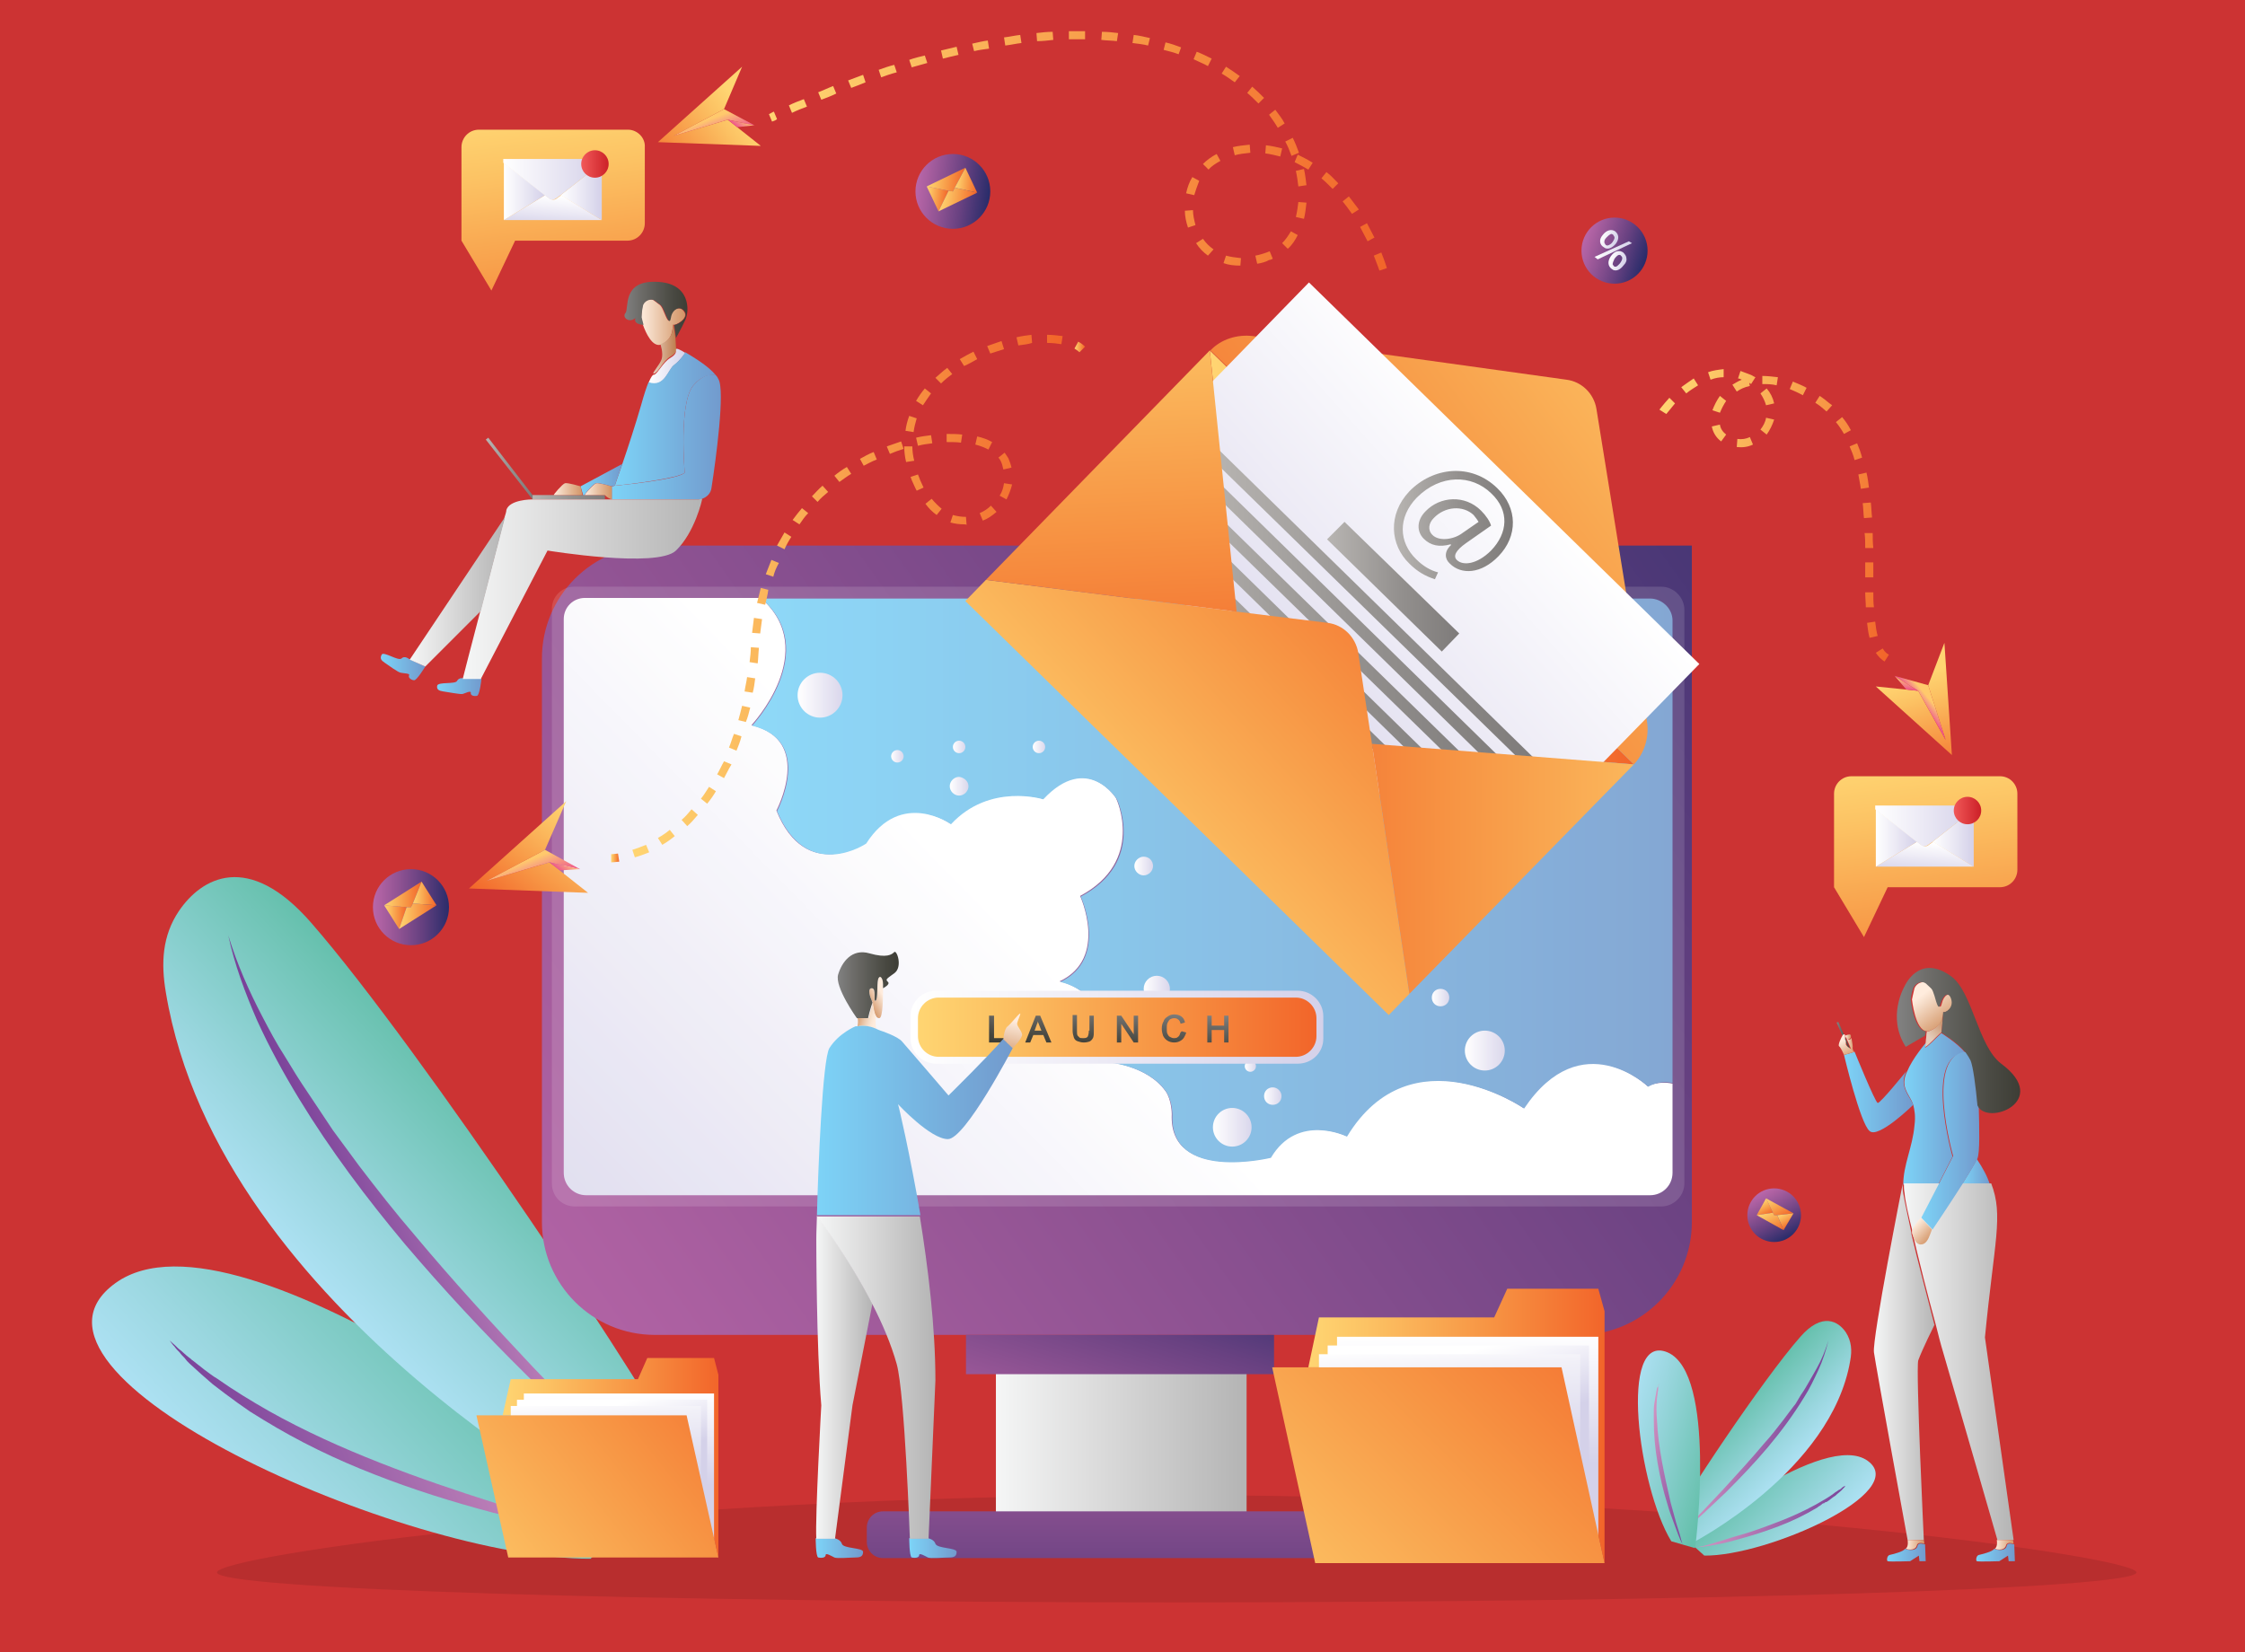 <svg xmlns="http://www.w3.org/2000/svg" xml:space="preserve" style="enable-background:new 0 0 360 265" viewBox="0 0 360 265"><style>.st0{display:none}.st1{fill:#c33}.st1,.st2{display:inline}.st3{fill:#cfe9eb}.st4{fill:#54c0a5}.st5{fill:#fff}.st6{fill:#2c2d70}.st7{fill:#fdefe8}.st8{fill:#00a5d4}.st9{fill:#76256d}.st10{fill:#e7e3e9}.st11{fill:#e6c5b4}.st12{fill:#f0886e}.st13{fill:#fbac3c}.st14{fill:none;stroke:#fff;stroke-linecap:round;stroke-miterlimit:10}.st15{fill:#19100e}.st16{fill:#c63150}.st17{fill:#fbab3b}.st19{fill:#181030}.st20{opacity:.45;fill:#051f24}.st24{fill:#0b334c}.st27{fill:#f58e86}.st30{fill:#ef4966}.st31{fill:#fac1be}.st32{fill:#f59199}.st34{fill:#6d2e24}.st36{fill:#ef4b64}.st38{fill:#de4b9b}.st40{fill:#f9cde0}.st44{fill:#07202f}.st57{fill:#edbea4}.st58,.st61{fill:none;stroke:#181030;stroke-linecap:round;stroke-linejoin:round;stroke-miterlimit:10}.st61{stroke:#fff}.st63{display:inline;fill:#0d3b5d}.st64,.st65,.st66,.st70,.st71{fill-rule:evenodd;clip-rule:evenodd;fill:#4086c6}.st65,.st66,.st70,.st71{fill:#fff}.st66,.st70,.st71{fill:#ffd076}.st70,.st71{fill:#20469c}.st71{fill:#f19a20}.st74,.st75,.st77,.st78,.st79,.st81{fill-rule:evenodd;clip-rule:evenodd;fill:#67a4d9}.st75,.st77,.st78,.st79,.st81{fill:#4d8fcc}.st77,.st78,.st79,.st81{fill:#c3dff5}.st78,.st79,.st81{fill:#5397d1}.st79,.st81{fill:#5370b6}.st81{fill:#bce3f8}.st137{fill:#2f66b1}.st138{fill:#0d4d97}.st139{fill:#568ecb}.st141,.st148{fill:#1a3038}.st148{fill-rule:evenodd;clip-rule:evenodd}.st150{fill:#c7972c}.st150,.st151,.st152,.st153{fill-rule:evenodd;clip-rule:evenodd}.st151{opacity:.1;fill:#090d0e}.st152,.st153{fill:#d7dee0}.st153{fill:#495a60}.st156{opacity:.1;fill:#fff}.st160{opacity:.8;fill:#faf9fb}.st232{fill:#2b3888}.st243{fill:#383450}.st244{opacity:.55}.st437{fill:#ec5547}.st440{fill:#fbc127}.st445{opacity:.2}.st453{fill:none}.st578{fill:#607284}.st579{fill:#334a5c}.st580{fill:#ffd361}.st581{fill:#f05544}.st582{fill:#61c5b8}.st583{fill:#425c6e}.st584{fill:#cfcfce}.st585{fill:#414141}.st588{fill:#f16667}.st591{fill:#29b29e}.st593{fill:#62c5b8}.st594{fill:#20917e}.st613{fill:#f5f7fa}.st618{fill:#e2dff0}.st621{fill:#54a39c}.st631{fill:#a4b4c4}.st678{fill:#070507}</style><g id="Layer_1_copy_3"><path d="M-1.9-1.7h364.3v270.1H-1.9z" style="fill:#c33"/><path d="M342.6 252.2c0 2.6-68.9 4.8-153.9 4.8s-153.9-2.1-153.9-4.8 67.8-12.4 152.7-12.4 155.1 9.8 155.1 12.4z" style="opacity:.1;fill:#010101"/><linearGradient id="SVGID_00000124157046337853660620000000297009927097813404_" x1="-1342.138" x2="-1295.98" y1="1411.998" y2="1411.998" gradientTransform="rotate(-43.237 -2125.568 -916.658)" gradientUnits="userSpaceOnUse"><stop offset="0" style="stop-color:#ade1f3"/><stop offset=".294" style="stop-color:#9bd7e0"/><stop offset=".912" style="stop-color:#6dc3b3"/><stop offset="1" style="stop-color:#65c0ad"/></linearGradient><path d="M101.6 241.2s-62.9-50-83.1-35.4C-1.7 220.4 65 250.1 94.7 250l8.3-7.7-1.4-1.1z" style="fill:url(#SVGID_00000124157046337853660620000000297009927097813404_)"/><defs><filter id="Adobe_OpacityMaskFilter" width="71.5" height="31.5" x="27" y="214.9" filterUnits="userSpaceOnUse"><feFlood result="back" style="flood-color:white;flood-opacity:1"/><feBlend in="SourceGraphic" in2="back"/></filter></defs><mask id="SVGID_00000036934581410935052480000004235409913215725501_" width="71.5" height="31.5" x="27" y="214.9" maskUnits="userSpaceOnUse"><g style="filter:url(#Adobe_OpacityMaskFilter)"><defs><filter id="Adobe_OpacityMaskFilter_00000061457657733050342710000007888980594138796704_" width="71.5" height="31.5" x="27" y="214.9" filterUnits="userSpaceOnUse"><feFlood result="back" style="flood-color:white;flood-opacity:1"/><feBlend in="SourceGraphic" in2="back"/></filter></defs><linearGradient id="SVGID_00000067937789804162372310000000021823534811732401_" x1="-3175.94" x2="-3120.55" y1="1059.608" y2="1059.608" gradientTransform="scale(-1 1) rotate(21.058 624.475 8945.74)" gradientUnits="userSpaceOnUse"><stop offset="0" style="stop-color:#4d4d4d"/><stop offset=".142" style="stop-color:#5f5f5f"/><stop offset=".427" style="stop-color:#8f8f8f"/><stop offset=".828" style="stop-color:#dcdcdc"/><stop offset="1" style="stop-color:#fff"/></linearGradient><path d="M98.5 246.4c-3.3-.4-6.6-.9-9.8-1.6-3.2-.7-6.5-1.4-9.7-2.2-6.4-1.7-12.8-3.7-18.9-6.1-6.2-2.4-12.2-5.3-17.9-8.8-.7-.4-1.4-.9-2.1-1.3-.3-.2-.7-.5-1-.7-.3-.2-.7-.5-1-.7-1.4-1-2.7-2-4-3-1.3-1.1-2.5-2.2-3.7-3.3l-.4-.4-.4-.5c-.3-.3-.6-.6-.8-.9-.3-.3-.6-.6-.8-.9-.3-.3-.5-.6-.8-1l.9.8c.3.3.6.6.9.8.3.3.6.5.9.8l.5.4c.2.1.3.3.5.4.6.5 1.3 1 1.9 1.5.7.5 1.3 1 2 1.4 2.7 1.9 5.5 3.6 8.3 5.2 5.7 3.2 11.7 5.9 17.8 8.3 6.1 2.4 12.3 4.5 18.6 6.5 3.1 1 6.3 1.9 9.5 2.8 3.1.9 6.3 1.7 9.5 2.5z" style="mask:url(#SVGID_00000036934581410935052480000004235409913215725501_);fill:url(#SVGID_00000067937789804162372310000000021823534811732401_)"/></g></mask><linearGradient id="SVGID_00000001657788330394499740000000316883292163120800_" x1="-3175.94" x2="-3120.55" y1="1059.608" y2="1059.608" gradientTransform="scale(-1 1) rotate(21.058 624.475 8945.74)" gradientUnits="userSpaceOnUse"><stop offset="0" style="stop-color:#d193c1"/><stop offset=".197" style="stop-color:#c285ba"/><stop offset=".594" style="stop-color:#9d64aa"/><stop offset="1" style="stop-color:#794199"/></linearGradient><path d="M98.5 246.4c-3.3-.4-6.6-.9-9.8-1.6-3.2-.7-6.5-1.4-9.7-2.2-6.4-1.7-12.8-3.7-18.9-6.1-6.2-2.4-12.2-5.3-17.9-8.8-.7-.4-1.4-.9-2.1-1.3-.3-.2-.7-.5-1-.7-.3-.2-.7-.5-1-.7-1.4-1-2.7-2-4-3-1.3-1.1-2.5-2.2-3.7-3.3l-.4-.4-.4-.5c-.3-.3-.6-.6-.8-.9-.3-.3-.6-.6-.8-.9-.3-.3-.5-.6-.8-1l.9.8c.3.3.6.6.9.8.3.3.6.5.9.8l.5.4c.2.1.3.3.5.4.6.5 1.3 1 1.9 1.5.7.5 1.3 1 2 1.4 2.7 1.9 5.5 3.6 8.3 5.2 5.7 3.2 11.7 5.9 17.8 8.3 6.1 2.4 12.3 4.5 18.6 6.5 3.1 1 6.3 1.9 9.5 2.8 3.1.9 6.3 1.7 9.5 2.5z" style="fill:url(#SVGID_00000001657788330394499740000000316883292163120800_)"/><linearGradient id="SVGID_00000046329571116961271430000006951412961099484326_" x1="-1308.917" x2="-1269.992" y1="1393.584" y2="1393.584" gradientTransform="rotate(-43.237 -2125.568 -916.658)" gradientUnits="userSpaceOnUse"><stop offset="0" style="stop-color:#ade1f3"/><stop offset=".294" style="stop-color:#9bd7e0"/><stop offset=".912" style="stop-color:#6dc3b3"/><stop offset="1" style="stop-color:#65c0ad"/></linearGradient><path d="M110.1 235.5c-4.4-10.1-42.9-67.7-60.2-87.5-10.1-11.6-17.6-7.2-21.2-1.9-2.7 4-2.9 8.4-2.1 13.1 8.6 51.7 73.9 85.3 73.9 85.3l9.6-9z" style="fill:url(#SVGID_00000046329571116961271430000006951412961099484326_)"/><defs><filter id="Adobe_OpacityMaskFilter_00000116916322903901774140000006447621675825904798_" width="69" height="89.5" x="36.7" y="150.2" filterUnits="userSpaceOnUse"><feFlood result="back" style="flood-color:white;flood-opacity:1"/><feBlend in="SourceGraphic" in2="back"/></filter></defs><mask id="SVGID_00000123428198946113319350000009982751886417475505_" width="69" height="89.5" x="36.7" y="150.2" maskUnits="userSpaceOnUse"><g style="filter:url(#Adobe_OpacityMaskFilter_00000116916322903901774140000006447621675825904798_)"><defs><filter id="Adobe_OpacityMaskFilter_00000103223129606151934600000007077773925992438449_" width="69" height="89.5" x="36.7" y="150.2" filterUnits="userSpaceOnUse"><feFlood result="back" style="flood-color:white;flood-opacity:1"/><feBlend in="SourceGraphic" in2="back"/></filter></defs><linearGradient id="SVGID_00000143576188382246448170000007760953806448112053_" x1="-3185.043" x2="-3152.118" y1="1029.262" y2="1029.262" gradientTransform="scale(-1 1) rotate(21.058 624.475 8945.74)" gradientUnits="userSpaceOnUse"><stop offset="0" style="stop-color:#4d4d4d"/><stop offset=".142" style="stop-color:#5f5f5f"/><stop offset=".427" style="stop-color:#8f8f8f"/><stop offset=".828" style="stop-color:#dcdcdc"/><stop offset="1" style="stop-color:#fff"/></linearGradient><path d="M105.7 239.7c-3.7-3-7.3-6.1-10.9-9.3-1.8-1.6-3.5-3.2-5.3-4.9-1.7-1.6-3.4-3.3-5.1-5-6.8-6.7-13.3-13.7-19.5-21-6.1-7.3-11.9-15-16.9-23.2-2.5-4.1-4.8-8.3-6.8-12.7-1.9-4.4-3.6-8.9-4.6-13.6 1.4 4.6 3.3 8.9 5.5 13.1 1.1 2.1 2.2 4.2 3.5 6.2 1.2 2 2.5 4.1 3.8 6 .3.5.7 1 1 1.5.3.5.7 1 1 1.5l1 1.5 1 1.5 4.2 5.7c2.9 3.8 5.8 7.5 8.9 11.1 6.1 7.3 12.5 14.3 19 21.2 1.6 1.7 3.3 3.4 4.9 5.1 1.7 1.7 3.3 3.4 5 5.1 3.4 3.5 6.8 6.9 10.3 10.2z" style="mask:url(#SVGID_00000123428198946113319350000009982751886417475505_);fill:url(#SVGID_00000143576188382246448170000007760953806448112053_)"/></g></mask><linearGradient id="SVGID_00000155868191958350030600000010799594499607602309_" x1="-3185.043" x2="-3152.118" y1="1029.262" y2="1029.262" gradientTransform="scale(-1 1) rotate(21.058 624.475 8945.74)" gradientUnits="userSpaceOnUse"><stop offset="0" style="stop-color:#d193c1"/><stop offset=".197" style="stop-color:#c285ba"/><stop offset=".594" style="stop-color:#9d64aa"/><stop offset="1" style="stop-color:#794199"/></linearGradient><path d="M105.7 239.7c-3.7-3-7.3-6.1-10.9-9.3-1.8-1.6-3.5-3.2-5.3-4.9-1.7-1.6-3.4-3.3-5.1-5-6.8-6.7-13.3-13.7-19.5-21-6.1-7.3-11.9-15-16.9-23.2-2.5-4.1-4.8-8.3-6.8-12.7-1.9-4.4-3.6-8.9-4.6-13.6 1.4 4.6 3.3 8.9 5.5 13.1 1.1 2.1 2.2 4.2 3.5 6.2 1.2 2 2.5 4.1 3.8 6 .3.5.7 1 1 1.5.3.5.7 1 1 1.5l1 1.5 1 1.5 4.2 5.7c2.9 3.8 5.8 7.5 8.9 11.1 6.1 7.3 12.5 14.3 19 21.2 1.6 1.7 3.3 3.4 4.9 5.1 1.7 1.7 3.3 3.4 5 5.1 3.4 3.5 6.8 6.9 10.3 10.2z" style="fill:url(#SVGID_00000155868191958350030600000010799594499607602309_)"/><linearGradient id="SVGID_00000059269283877734184530000014386202540967726235_" x1="-1178.61" x2="-1162.732" y1="1571.216" y2="1571.216" gradientTransform="scale(-1 1) rotate(-43.237 -2405.83 -209.472)" gradientUnits="userSpaceOnUse"><stop offset="0" style="stop-color:#ade1f3"/><stop offset=".294" style="stop-color:#9bd7e0"/><stop offset=".912" style="stop-color:#6dc3b3"/><stop offset="1" style="stop-color:#65c0ad"/></linearGradient><path d="M270.9 246.5s21.7-17.2 28.6-12.2c6.9 5-16 15.3-26.2 15.2l-2.9-2.6.5-.4z" style="fill:url(#SVGID_00000059269283877734184530000014386202540967726235_)"/><defs><filter id="Adobe_OpacityMaskFilter_00000026124024290148417520000010035826608053344908_" width="24.6" height="10.8" x="272" y="237.4" filterUnits="userSpaceOnUse"><feFlood result="back" style="flood-color:white;flood-opacity:1"/><feBlend in="SourceGraphic" in2="back"/></filter></defs><mask id="SVGID_00000155140540265369902410000009112900668693452164_" width="24.6" height="10.8" x="272" y="237.4" maskUnits="userSpaceOnUse"><g style="filter:url(#Adobe_OpacityMaskFilter_00000026124024290148417520000010035826608053344908_)"><defs><filter id="Adobe_OpacityMaskFilter_00000020378499953797003990000014550562923840082823_" width="24.6" height="10.8" x="272" y="237.4" filterUnits="userSpaceOnUse"><feFlood result="back" style="flood-color:white;flood-opacity:1"/><feBlend in="SourceGraphic" in2="back"/></filter></defs><linearGradient id="SVGID_00000141436885548645839110000001025549360109793968_" x1="-3352.653" x2="-3333.6" y1="1147.664" y2="1147.664" gradientTransform="rotate(21.061 905.304 10453.483)" gradientUnits="userSpaceOnUse"><stop offset="0" style="stop-color:#4d4d4d"/><stop offset=".142" style="stop-color:#5f5f5f"/><stop offset=".427" style="stop-color:#8f8f8f"/><stop offset=".828" style="stop-color:#dcdcdc"/><stop offset="1" style="stop-color:#fff"/></linearGradient><path d="M272 248.2c1.1-.1 2.3-.3 3.4-.5s2.2-.5 3.3-.8c2.2-.6 4.4-1.3 6.5-2.1 2.1-.8 4.2-1.8 6.2-3 .2-.2.5-.3.7-.5.1-.1.2-.2.4-.2.1-.1.2-.2.4-.2.5-.3.9-.7 1.4-1 .4-.4.9-.7 1.3-1.2l.2-.2.1-.2.3-.3.3-.3.3-.3-.3.3-.3.3-.3.3-.2.1c-.1 0-.1.1-.2.1-.2.2-.4.4-.7.5-.2.2-.5.3-.7.5-.9.7-1.9 1.2-2.9 1.8-2 1.1-4 2-6.1 2.8-2.1.8-4.2 1.6-6.4 2.2-1.1.3-2.2.7-3.3 1-1.2.4-2.3.7-3.4.9z" style="mask:url(#SVGID_00000155140540265369902410000009112900668693452164_);fill:url(#SVGID_00000141436885548645839110000001025549360109793968_)"/></g></mask><linearGradient id="SVGID_00000096741842328647696600000003558439031718069646_" x1="-3352.653" x2="-3333.6" y1="1147.664" y2="1147.664" gradientTransform="rotate(21.061 905.304 10453.483)" gradientUnits="userSpaceOnUse"><stop offset="0" style="stop-color:#d193c1"/><stop offset=".197" style="stop-color:#c285ba"/><stop offset=".594" style="stop-color:#9d64aa"/><stop offset="1" style="stop-color:#794199"/></linearGradient><path d="M272 248.2c1.1-.1 2.3-.3 3.4-.5s2.2-.5 3.3-.8c2.2-.6 4.4-1.3 6.5-2.1 2.1-.8 4.2-1.8 6.2-3 .2-.2.5-.3.7-.5.1-.1.2-.2.4-.2.1-.1.2-.2.4-.2.5-.3.9-.7 1.4-1 .4-.4.9-.7 1.3-1.2l.2-.2.1-.2.3-.3.3-.3.3-.3-.3.3-.3.3-.3.3-.2.1c-.1 0-.1.1-.2.1-.2.2-.4.4-.7.5-.2.2-.5.3-.7.5-.9.7-1.9 1.2-2.9 1.8-2 1.1-4 2-6.1 2.8-2.1.8-4.2 1.6-6.4 2.2-1.1.3-2.2.7-3.3 1-1.2.4-2.3.7-3.4.9z" style="fill:url(#SVGID_00000096741842328647696600000003558439031718069646_)"/><linearGradient id="SVGID_00000011734813501575782470000004285157748111606668_" x1="-1167.182" x2="-1153.793" y1="1564.882" y2="1564.882" gradientTransform="scale(-1 1) rotate(-43.237 -2405.83 -209.472)" gradientUnits="userSpaceOnUse"><stop offset="0" style="stop-color:#ade1f3"/><stop offset=".294" style="stop-color:#9bd7e0"/><stop offset=".912" style="stop-color:#6dc3b3"/><stop offset="1" style="stop-color:#65c0ad"/></linearGradient><path d="M268 244.5c1.5-3.5 14.7-23.3 20.7-30.1 3.5-4 6.1-2.5 7.3-.7.9 1.4 1 2.9.7 4.5-3 17.8-25.4 29.3-25.4 29.3l-3.3-3z" style="fill:url(#SVGID_00000011734813501575782470000004285157748111606668_)"/><defs><filter id="Adobe_OpacityMaskFilter_00000017500573249318275170000000030387958129350572_" width="23.7" height="30.8" x="269.5" y="215.1" filterUnits="userSpaceOnUse"><feFlood result="back" style="flood-color:white;flood-opacity:1"/><feBlend in="SourceGraphic" in2="back"/></filter></defs><mask id="SVGID_00000160874010848769472500000011289287858171586721_" width="23.7" height="30.8" x="269.5" y="215.1" maskUnits="userSpaceOnUse"><g style="filter:url(#Adobe_OpacityMaskFilter_00000017500573249318275170000000030387958129350572_)"><defs><filter id="Adobe_OpacityMaskFilter_00000011002119992855697280000016294532085249917835_" width="23.7" height="30.8" x="269.5" y="215.1" filterUnits="userSpaceOnUse"><feFlood result="back" style="flood-color:white;flood-opacity:1"/><feBlend in="SourceGraphic" in2="back"/></filter></defs><linearGradient id="SVGID_00000000193727048104107000000004955145907403668115_" x1="-3355.785" x2="-3344.459" y1="1137.225" y2="1137.225" gradientTransform="rotate(21.061 905.304 10453.483)" gradientUnits="userSpaceOnUse"><stop offset="0" style="stop-color:#4d4d4d"/><stop offset=".142" style="stop-color:#5f5f5f"/><stop offset=".427" style="stop-color:#8f8f8f"/><stop offset=".828" style="stop-color:#dcdcdc"/><stop offset="1" style="stop-color:#fff"/></linearGradient><path d="M269.5 245.9c1.3-1 2.5-2.1 3.7-3.2.6-.6 1.2-1.1 1.8-1.7.6-.6 1.2-1.1 1.8-1.7 2.3-2.3 4.6-4.7 6.7-7.2 2.1-2.5 4.1-5.2 5.8-8 .9-1.4 1.6-2.9 2.3-4.4.7-1.5 1.2-3.1 1.6-4.7-.5 1.6-1.1 3.1-1.9 4.5l-1.2 2.1c-.4.7-.8 1.4-1.3 2.1-.1.2-.2.3-.3.5-.1.2-.2.3-.3.5l-.3.5-.4.5c-.5.7-1 1.3-1.5 2-1 1.3-2 2.6-3.1 3.8-2.1 2.5-4.3 4.9-6.5 7.3-.6.6-1.1 1.2-1.7 1.8-.6.6-1.1 1.2-1.7 1.8-1.2 1.2-2.3 2.4-3.5 3.5z" style="mask:url(#SVGID_00000160874010848769472500000011289287858171586721_);fill:url(#SVGID_00000000193727048104107000000004955145907403668115_)"/></g></mask><linearGradient id="SVGID_00000152230769370107571380000012485955381838934690_" x1="-3355.785" x2="-3344.459" y1="1137.225" y2="1137.225" gradientTransform="rotate(21.061 905.304 10453.483)" gradientUnits="userSpaceOnUse"><stop offset="0" style="stop-color:#d193c1"/><stop offset=".197" style="stop-color:#c285ba"/><stop offset=".594" style="stop-color:#9d64aa"/><stop offset="1" style="stop-color:#794199"/></linearGradient><path d="M269.5 245.9c1.3-1 2.5-2.1 3.7-3.2.6-.6 1.2-1.1 1.8-1.7.6-.6 1.2-1.1 1.8-1.7 2.3-2.3 4.6-4.7 6.7-7.2 2.1-2.5 4.1-5.2 5.8-8 .9-1.4 1.6-2.9 2.3-4.4.7-1.5 1.2-3.1 1.6-4.7-.5 1.6-1.1 3.1-1.9 4.5l-1.2 2.1c-.4.7-.8 1.4-1.3 2.1-.1.2-.2.3-.3.5-.1.2-.2.3-.3.5l-.3.5-.4.5c-.5.7-1 1.3-1.5 2-1 1.3-2 2.6-3.1 3.8-2.1 2.5-4.3 4.9-6.5 7.3-.6.6-1.1 1.2-1.7 1.8-.6.6-1.1 1.2-1.7 1.8-1.2 1.2-2.3 2.4-3.5 3.5z" style="fill:url(#SVGID_00000152230769370107571380000012485955381838934690_)"/><linearGradient id="SVGID_00000030468567259031980580000002765616685692635562_" x1="-3250.256" x2="-3234.379" y1="313.284" y2="313.284" gradientTransform="rotate(15.399 -1187.915 13252.269)" gradientUnits="userSpaceOnUse"><stop offset="0" style="stop-color:#ade1f3"/><stop offset=".294" style="stop-color:#9bd7e0"/><stop offset=".912" style="stop-color:#6dc3b3"/><stop offset="1" style="stop-color:#65c0ad"/></linearGradient><path d="M271.9 247.7s3.4-27.4-4.5-30.8c-7.9-3.3-4.7 21.6.6 30.3l3.8 1.1.1-.6z" style="fill:url(#SVGID_00000030468567259031980580000002765616685692635562_)"/><defs><filter id="Adobe_OpacityMaskFilter_00000005967306615091603970000015901873031728416146_" width="4.6" height="26.6" x="265.2" y="221.1" filterUnits="userSpaceOnUse"><feFlood result="back" style="flood-color:white;flood-opacity:1"/><feBlend in="SourceGraphic" in2="back"/></filter></defs><mask id="SVGID_00000114792578939096086530000016483802481533324442_" width="4.6" height="26.6" x="265.2" y="221.1" maskUnits="userSpaceOnUse"><g style="filter:url(#Adobe_OpacityMaskFilter_00000005967306615091603970000015901873031728416146_)"><defs><filter id="Adobe_OpacityMaskFilter_00000117658242621715844580000014823721004435549585_" width="4.6" height="26.6" x="265.2" y="221.1" filterUnits="userSpaceOnUse"><feFlood result="back" style="flood-color:white;flood-opacity:1"/><feBlend in="SourceGraphic" in2="back"/></filter></defs><linearGradient id="SVGID_00000041975858279272538900000017571997320937374365_" x1="-3367.722" x2="-3354.843" y1="1145.6" y2="1145.6" gradientTransform="rotate(21.061 905.304 10453.483)" gradientUnits="userSpaceOnUse"><stop offset="0" style="stop-color:#4d4d4d"/><stop offset=".142" style="stop-color:#5f5f5f"/><stop offset=".427" style="stop-color:#8f8f8f"/><stop offset=".828" style="stop-color:#dcdcdc"/><stop offset="1" style="stop-color:#fff"/></linearGradient><path d="M269.8 247.7c-.5-1-.9-2.1-1.3-3.2s-.8-2.1-1.1-3.2c-.7-2.2-1.2-4.4-1.6-6.7-.4-2.3-.6-4.5-.6-6.8V226.1c0-.6.1-1.1.2-1.7.1-.6.2-1.1.3-1.7 0-.1 0-.1.1-.2l.1-.2c0-.1.1-.3.1-.4 0-.1.1-.3.1-.4 0-.1.1-.3.1-.4l-.1.4c0 .1-.1.3-.1.4 0 .1 0 .3-.1.4v.4c0 .3-.1.6-.1.8 0 .3-.1.6-.1.8-.1 1.1-.1 2.3 0 3.4.1 2.3.4 4.5.8 6.7s.9 4.4 1.4 6.6l.9 3.3c.4 1.2.7 2.3 1 3.4z" style="mask:url(#SVGID_00000114792578939096086530000016483802481533324442_);fill:url(#SVGID_00000041975858279272538900000017571997320937374365_)"/></g></mask><linearGradient id="SVGID_00000169523210999974423910000000243105102144263840_" x1="-3367.722" x2="-3354.843" y1="1145.6" y2="1145.6" gradientTransform="rotate(21.061 905.304 10453.483)" gradientUnits="userSpaceOnUse"><stop offset="0" style="stop-color:#d193c1"/><stop offset=".197" style="stop-color:#c285ba"/><stop offset=".594" style="stop-color:#9d64aa"/><stop offset="1" style="stop-color:#794199"/></linearGradient><path d="M269.8 247.7c-.5-1-.9-2.1-1.3-3.2s-.8-2.1-1.1-3.2c-.7-2.2-1.2-4.4-1.6-6.7-.4-2.3-.6-4.5-.6-6.8V226.1c0-.6.1-1.1.2-1.7.1-.6.2-1.1.3-1.7 0-.1 0-.1.1-.2l.1-.2c0-.1.1-.3.1-.4 0-.1.1-.3.1-.4 0-.1.1-.3.1-.4l-.1.4c0 .1-.1.3-.1.4 0 .1 0 .3-.1.4v.4c0 .3-.1.6-.1.8 0 .3-.1.6-.1.8-.1 1.1-.1 2.3 0 3.4.1 2.3.4 4.5.8 6.7s.9 4.4 1.4 6.6l.9 3.3c.4 1.2.7 2.3 1 3.4z" style="fill:url(#SVGID_00000169523210999974423910000000243105102144263840_)"/><linearGradient id="SVGID_00000034791161872170389240000003301366198648413067_" x1="59.802" x2="72.088" y1="145.501" y2="145.501" gradientUnits="userSpaceOnUse"><stop offset=".003" style="stop-color:#b867a9"/><stop offset=".119" style="stop-color:#ac60a1"/><stop offset=".335" style="stop-color:#905393"/><stop offset=".627" style="stop-color:#684181"/><stop offset=".98" style="stop-color:#2c2d6b"/><stop offset="1" style="stop-color:#292c6a"/></linearGradient><circle cx="65.9" cy="145.5" r="6.1" style="fill:url(#SVGID_00000034791161872170389240000003301366198648413067_)"/><linearGradient id="SVGID_00000116943167234344552730000007633064906557774472_" x1="61.553" x2="65.247" y1="147.124" y2="147.124" gradientUnits="userSpaceOnUse"><stop offset="0" style="stop-color:#ffd572"/><stop offset=".195" style="stop-color:#fcc364"/><stop offset=".603" style="stop-color:#f79544"/><stop offset="1" style="stop-color:#f2652a"/></linearGradient><path d="M65.2 145.5 64 149l-2.4-3.8z" style="fill:url(#SVGID_00000116943167234344552730000007633064906557774472_)"/><linearGradient id="SVGID_00000001650802962961368050000018313632984182077077_" x1="61.553" x2="67.572" y1="143.457" y2="143.457" gradientUnits="userSpaceOnUse"><stop offset="0" style="stop-color:#ffd572"/><stop offset=".195" style="stop-color:#fcc364"/><stop offset=".603" style="stop-color:#f79544"/><stop offset="1" style="stop-color:#f2652a"/></linearGradient><path d="m67.6 141.4-1.4 3.5-.3.6h-.7l-3.6-.3z" style="fill:url(#SVGID_00000001650802962961368050000018313632984182077077_)"/><linearGradient id="SVGID_00000098934949571971102450000010554068320093906588_" x1="63.955" x2="69.974" y1="146.936" y2="146.936" gradientUnits="userSpaceOnUse"><stop offset="0" style="stop-color:#ffd572"/><stop offset=".195" style="stop-color:#fcc364"/><stop offset=".603" style="stop-color:#f79544"/><stop offset="1" style="stop-color:#f2652a"/></linearGradient><path d="m70 145.2-6 3.8 1.2-3.5h.7l.3-.6z" style="fill:url(#SVGID_00000098934949571971102450000010554068320093906588_)"/><linearGradient id="SVGID_00000033342076096982631790000008397903431352546176_" x1="66.203" x2="69.974" y1="143.309" y2="143.309" gradientUnits="userSpaceOnUse"><stop offset="0" style="stop-color:#ffd572"/><stop offset=".195" style="stop-color:#fcc364"/><stop offset=".603" style="stop-color:#f79544"/><stop offset="1" style="stop-color:#f2652a"/></linearGradient><path d="m67.6 141.4 2.4 3.8-3.8-.3z" style="fill:url(#SVGID_00000033342076096982631790000008397903431352546176_)"/><linearGradient id="SVGID_00000087375625556236542720000001833529462543852189_" x1="33.179" x2="45.081" y1="7.726" y2="7.726" gradientTransform="rotate(6.771 -98.182 979.742)" gradientUnits="userSpaceOnUse"><stop offset=".003" style="stop-color:#b867a9"/><stop offset=".119" style="stop-color:#ac60a1"/><stop offset=".335" style="stop-color:#905393"/><stop offset=".627" style="stop-color:#684181"/><stop offset=".98" style="stop-color:#2c2d6b"/><stop offset="1" style="stop-color:#292c6a"/></linearGradient><circle cx="152.8" cy="30.7" r="6" style="fill:url(#SVGID_00000087375625556236542720000001833529462543852189_)"/><linearGradient id="SVGID_00000183250274884092554340000006073250408789271939_" x1="34.875" x2="38.454" y1="9.299" y2="9.299" gradientTransform="rotate(6.771 -98.182 979.742)" gradientUnits="userSpaceOnUse"><stop offset="0" style="stop-color:#ffd572"/><stop offset=".195" style="stop-color:#fcc364"/><stop offset=".603" style="stop-color:#f79544"/><stop offset="1" style="stop-color:#f2652a"/></linearGradient><path d="m152.1 30.6-1.6 3.3-1.9-4z" style="fill:url(#SVGID_00000183250274884092554340000006073250408789271939_)"/><linearGradient id="SVGID_00000085972356256489607010000000710660160428460727_" x1="34.875" x2="40.706" y1="5.747" y2="5.747" gradientTransform="rotate(6.771 -98.182 979.742)" gradientUnits="userSpaceOnUse"><stop offset="0" style="stop-color:#ffd572"/><stop offset=".195" style="stop-color:#fcc364"/><stop offset=".603" style="stop-color:#f79544"/><stop offset="1" style="stop-color:#f2652a"/></linearGradient><path d="m154.8 26.9-1.7 3.2-.3.6-.7-.1-3.5-.7z" style="fill:url(#SVGID_00000085972356256489607010000000710660160428460727_)"/><linearGradient id="SVGID_00000004511805937177249240000017544377721335257256_" x1="37.202" x2="43.033" y1="9.116" y2="9.116" gradientTransform="rotate(6.771 -98.182 979.742)" gradientUnits="userSpaceOnUse"><stop offset="0" style="stop-color:#ffd572"/><stop offset=".195" style="stop-color:#fcc364"/><stop offset=".603" style="stop-color:#f79544"/><stop offset="1" style="stop-color:#f2652a"/></linearGradient><path d="m156.7 30.9-6.2 3 1.6-3.3.7.1.3-.6z" style="fill:url(#SVGID_00000004511805937177249240000017544377721335257256_)"/><linearGradient id="SVGID_00000160886048347816934670000001115072294238284189_" x1="39.38" x2="43.033" y1="5.603" y2="5.603" gradientTransform="rotate(6.771 -98.182 979.742)" gradientUnits="userSpaceOnUse"><stop offset="0" style="stop-color:#ffd572"/><stop offset=".195" style="stop-color:#fcc364"/><stop offset=".603" style="stop-color:#f79544"/><stop offset="1" style="stop-color:#f2652a"/></linearGradient><path d="m154.8 26.9 1.9 4-3.6-.8z" style="fill:url(#SVGID_00000160886048347816934670000001115072294238284189_)"/><linearGradient id="SVGID_00000013157880379393962920000017134098454282283430_" x1="417.871" x2="426.399" y1="-732.073" y2="-732.073" gradientTransform="rotate(61.574 -424.597 -384.031)" gradientUnits="userSpaceOnUse"><stop offset=".003" style="stop-color:#b867a9"/><stop offset=".119" style="stop-color:#ac60a1"/><stop offset=".335" style="stop-color:#905393"/><stop offset=".627" style="stop-color:#684181"/><stop offset=".98" style="stop-color:#2c2d6b"/><stop offset="1" style="stop-color:#292c6a"/></linearGradient><circle cx="284.5" cy="194.9" r="4.3" style="fill:url(#SVGID_00000013157880379393962920000017134098454282283430_)"/><linearGradient id="SVGID_00000039849295941239050820000012510465999302002828_" x1="419.087" x2="421.651" y1="-730.947" y2="-730.947" gradientTransform="rotate(61.574 -424.597 -384.031)" gradientUnits="userSpaceOnUse"><stop offset="0" style="stop-color:#ffd572"/><stop offset=".195" style="stop-color:#fcc364"/><stop offset=".603" style="stop-color:#f79544"/><stop offset="1" style="stop-color:#f2652a"/></linearGradient><path d="m284.3 194.5-2.6.4 1.5-2.7z" style="fill:url(#SVGID_00000039849295941239050820000012510465999302002828_)"/><linearGradient id="SVGID_00000130641846271890441790000002415548495158457754_" x1="419.087" x2="423.265" y1="-733.492" y2="-733.492" gradientTransform="rotate(61.574 -424.597 -384.031)" gradientUnits="userSpaceOnUse"><stop offset="0" style="stop-color:#ffd572"/><stop offset=".195" style="stop-color:#fcc364"/><stop offset=".603" style="stop-color:#f79544"/><stop offset="1" style="stop-color:#f2652a"/></linearGradient><path d="m287.6 194.6-2.6.3h-.5l-.2-.4-1.1-2.3z" style="fill:url(#SVGID_00000130641846271890441790000002415548495158457754_)"/><linearGradient id="SVGID_00000031189521516959804560000006969050166107768207_" x1="420.754" x2="424.932" y1="-731.078" y2="-731.078" gradientTransform="rotate(61.574 -424.597 -384.031)" gradientUnits="userSpaceOnUse"><stop offset="0" style="stop-color:#ffd572"/><stop offset=".195" style="stop-color:#fcc364"/><stop offset=".603" style="stop-color:#f79544"/><stop offset="1" style="stop-color:#f2652a"/></linearGradient><path d="m286 197.3-4.3-2.4 2.6-.4.2.4h.5z" style="fill:url(#SVGID_00000031189521516959804560000006969050166107768207_)"/><linearGradient id="SVGID_00000119798493092608468640000010430840613948591236_" x1="422.314" x2="424.932" y1="-733.595" y2="-733.595" gradientTransform="rotate(61.574 -424.597 -384.031)" gradientUnits="userSpaceOnUse"><stop offset="0" style="stop-color:#ffd572"/><stop offset=".195" style="stop-color:#fcc364"/><stop offset=".603" style="stop-color:#f79544"/><stop offset="1" style="stop-color:#f2652a"/></linearGradient><path d="m287.6 194.6-1.6 2.7-1-2.4z" style="fill:url(#SVGID_00000119798493092608468640000010430840613948591236_)"/><linearGradient id="SVGID_00000164483203563926053120000003344486541637157512_" x1="411.854" x2="422.384" y1="-16.229" y2="-16.229" gradientTransform="rotate(18.486 164.527 -474.367)" gradientUnits="userSpaceOnUse"><stop offset=".003" style="stop-color:#b867a9"/><stop offset=".119" style="stop-color:#ac60a1"/><stop offset=".335" style="stop-color:#905393"/><stop offset=".627" style="stop-color:#684181"/><stop offset=".98" style="stop-color:#2c2d6b"/><stop offset="1" style="stop-color:#292c6a"/></linearGradient><circle cx="258.9" cy="40.2" r="5.3" style="fill:url(#SVGID_00000164483203563926053120000003344486541637157512_)"/><linearGradient id="SVGID_00000041979015509123932150000006157925348064669848_" x1="414.407" x2="417.039" y1="-17.705" y2="-17.705" gradientTransform="rotate(18.486 164.527 -474.367)" gradientUnits="userSpaceOnUse"><stop offset=".003" style="stop-color:#fff"/><stop offset=".422" style="stop-color:#eeecf6"/><stop offset="1" style="stop-color:#d4d1e9"/></linearGradient><path d="M257.1 39.6c.1.1.2.1.3.2.5.2 1.1 0 1.7-.7.6-.8.5-1.5-.1-2-.6-.4-1.4-.2-2 .6-.7.8-.4 1.6.1 1.9zm.5-1.5c.2-.2.4-.4.6-.5.1-.1.3-.1.4 0 0 0 .1 0 .1.1.1.1.2.3.2.4 0 .2-.1.4-.3.7-.2.3-.4.4-.6.5-.2.1-.3.1-.5 0-.1-.1-.1-.2-.2-.3-.1-.3 0-.6.3-.9z" style="fill:url(#SVGID_00000041979015509123932150000006157925348064669848_)"/><linearGradient id="SVGID_00000139271617351672338350000010817660499364242847_" x1="416.851" x2="419.478" y1="-14.834" y2="-14.834" gradientTransform="rotate(18.486 164.527 -474.367)" gradientUnits="userSpaceOnUse"><stop offset=".003" style="stop-color:#fff"/><stop offset=".422" style="stop-color:#eeecf6"/><stop offset="1" style="stop-color:#d4d1e9"/></linearGradient><path d="M260.8 41.4c0-.3-.2-.6-.5-.9-.3-.2-.6-.3-1-.2-.4.1-.7.4-1 .8-.6.9-.4 1.6.1 2 .1.1.2.1.3.2.5.2 1.1 0 1.7-.8.3-.3.5-.7.4-1.1zm-1 .8c-.2.2-.6.8-1 .5-.1-.1-.1-.2-.2-.3 0-.2.1-.5.3-.9.3-.4.6-.7.9-.6 0 0 .1 0 .1.1.5.3.1.9-.1 1.2z" style="fill:url(#SVGID_00000139271617351672338350000010817660499364242847_)"/><linearGradient id="SVGID_00000013156385766614327870000009579989357641037952_" x1="414.419" x2="419.437" y1="-16.258" y2="-16.258" gradientTransform="rotate(18.486 164.527 -474.367)" gradientUnits="userSpaceOnUse"><stop offset=".003" style="stop-color:#fff"/><stop offset=".422" style="stop-color:#eeecf6"/><stop offset="1" style="stop-color:#d4d1e9"/></linearGradient><path d="m261.2 38.7-5.5 2.5.5.4 5.5-2.6z" style="fill:url(#SVGID_00000013156385766614327870000009579989357641037952_)"/><linearGradient id="SVGID_00000000924008594199558800000007430979888392832170_" x1="309.101" x2="312.678" y1="165.964" y2="163.116" gradientUnits="userSpaceOnUse"><stop offset="0" style="stop-color:#e4ccbb"/><stop offset=".208" style="stop-color:#dcbca4"/><stop offset=".645" style="stop-color:#cc9772"/><stop offset="1" style="stop-color:#bf7c4b"/></linearGradient><path d="M311.6 162.3s-.2 3.2-.3 3.3c-.6.4-2.7 2.8-2.6 2.2 0-.2 0-.4.1-.6 0-.4.1-.8.1-1.1 0-.4.1-.7.1-.7.2 0 .4 0 .5-.1 2.1-.8 1.9-2.9 2.1-3z" style="fill:url(#SVGID_00000000924008594199558800000007430979888392832170_)"/><linearGradient id="SVGID_00000046309322478284329410000017204149184005380235_" x1="305.152" x2="315.24" y1="177.769" y2="177.769" gradientUnits="userSpaceOnUse"><stop offset="0" style="stop-color:#7dd3f7"/><stop offset=".342" style="stop-color:#79c0e9"/><stop offset="1" style="stop-color:#729acd"/></linearGradient><path d="m313.1 185.5-2.3 4.5h-5.6c0-3.2 1.5-6 1.8-9.5.2-1.5 0-2.5-.2-3.3-.4-1.2-1.1-1.8-1.4-3.1-.1-.6 0-1.4.4-2.2.9-2.2 3-4.6 3-4.6 0 .2 0 .4-.1.6-.1.6 2.1-1.8 2.6-2.2 0 0 2.5 1.5 3.9 3.2-6.8.2-2.1 16.6-2.1 16.6z" style="fill:url(#SVGID_00000046309322478284329410000017204149184005380235_)"/><linearGradient id="SVGID_00000013174280567457735840000015285681860267486596_" x1="314.646" x2="319.143" y1="187.897" y2="187.897" gradientUnits="userSpaceOnUse"><stop offset="0" style="stop-color:#7dd3f7"/><stop offset=".342" style="stop-color:#79c0e9"/><stop offset="1" style="stop-color:#729acd"/></linearGradient><path d="M319.1 190h-4.5c1.1-1.8 2.1-3.4 2.4-4.1 1 1.5 1.7 2.8 2.1 4.1z" style="fill:url(#SVGID_00000013174280567457735840000015285681860267486596_)"/><linearGradient id="SVGID_00000039831664544047136220000001796565984470799517_" x1="305.152" x2="322.877" y1="218.494" y2="218.494" gradientUnits="userSpaceOnUse"><stop offset="0" style="stop-color:#f5f6f6"/><stop offset=".381" style="stop-color:#ddd"/><stop offset="1" style="stop-color:#b4b4b4"/></linearGradient><path d="M322.9 247h-2.6s-6.5-22.6-8.7-30.1c-.4-1.3-.8-2.9-1.2-4.5-1.3-4.7-2.7-10.3-3.7-14.6v-.2c-.7-2.8-1.2-5-1.3-6.3-.1-.5-.1-1-.1-1.5h14c2 5.2.5 9.2-1 24.7l4.6 32.5z" style="fill:url(#SVGID_00000039831664544047136220000001796565984470799517_)"/><linearGradient id="SVGID_00000032629461429825885210000001639957183498959498_" x1="308.002" x2="317.388" y1="183.015" y2="183.015" gradientUnits="userSpaceOnUse"><stop offset="0" style="stop-color:#7dd3f7"/><stop offset=".342" style="stop-color:#79c0e9"/><stop offset="1" style="stop-color:#729acd"/></linearGradient><path d="M317.1 185.8c-.3.7-1.3 2.3-2.4 4.1-2.1 3.3-4.8 7.3-4.8 7.3l-1.8-1.9 2.8-5.4 2.3-4.5s-4.7-16.4 2.2-16.7c.4.4.7.9.8 1.3.4 1 .8 4 1.1 7.2.1 3.8.2 7.6-.2 8.6z" style="fill:url(#SVGID_00000032629461429825885210000001639957183498959498_)"/><linearGradient id="SVGID_00000084505091862062689480000015973060835299105194_" x1="300.5" x2="310.399" y1="218.494" y2="218.494" gradientUnits="userSpaceOnUse"><stop offset="0" style="stop-color:#f5f6f6"/><stop offset=".381" style="stop-color:#ddd"/><stop offset="1" style="stop-color:#b4b4b4"/></linearGradient><path d="M308.5 247h-2.6s-5.1-27.9-5.4-30.1c-.3-2.2 4.6-27 4.6-27 0 .5 0 1 .1 1.5.2 1.2.7 3.5 1.3 6.3v.2c1 4.3 2.5 9.9 3.7 14.6 0 0-2 4-2.6 5.7-.4 1.7.9 28.8.9 28.8z" style="fill:url(#SVGID_00000084505091862062689480000015973060835299105194_)"/><linearGradient id="SVGID_00000139984632105918387930000010036295237076364447_" x1="308.221" x2="312.287" y1="159.548" y2="164.789" gradientUnits="userSpaceOnUse"><stop offset="0" style="stop-color:#ffecdd"/><stop offset=".208" style="stop-color:#f4dac5"/><stop offset=".645" style="stop-color:#e1b28e"/><stop offset="1" style="stop-color:#d29365"/></linearGradient><path d="M311.7 162.3s-.1 0 0 0c-.2.1 0 2.2-2.2 3-.2.1-.4.1-.5.1-1.9-.1-2.4-5.1-2.4-5.1s.2-1 .4-1.8c.3-.8 1.5-1.4 2.2-.6.7.8.8.5 1.2 1.8.4 1.3.7 2.5 1 1.2.3-1.3 1.3-2 1.7-.6.3 1.4-1.1 2.2-1.4 2z" style="fill:url(#SVGID_00000139984632105918387930000010036295237076364447_)"/><linearGradient id="SVGID_00000112594297151149377300000004116967683094706105_" x1="295.631" x2="306.75" y1="175.152" y2="175.152" gradientUnits="userSpaceOnUse"><stop offset="0" style="stop-color:#7dd3f7"/><stop offset=".342" style="stop-color:#79c0e9"/><stop offset="1" style="stop-color:#729acd"/></linearGradient><path d="M306.8 177.2s-5.6 5.5-7 4.2c-1.5-1.2-4.1-12.2-4.1-12.2l1.7-.5s3.3 8.1 3.7 8.2c.4.1 4.5-5 4.6-5.1-.4.8-.5 1.6-.4 2.2.3 1.4 1 2 1.5 3.2z" style="fill:url(#SVGID_00000112594297151149377300000004116967683094706105_)"/><linearGradient id="SVGID_00000028324615559647536500000005687363921406281129_" x1="302.561" x2="308.767" y1="248.983" y2="248.983" gradientUnits="userSpaceOnUse"><stop offset="0" style="stop-color:#7dd3f7"/><stop offset=".342" style="stop-color:#79c0e9"/><stop offset="1" style="stop-color:#729acd"/></linearGradient><path d="M308.8 250.4h-1l-.1-.9-1.4.9s-3.3.1-3.6 0c-.2-.1-.1-.9.3-1 .4-.1 2.2-.5 2.5-1 0 0 .1 0 .2.1.5.1 1.6.3 1.8-.6.1-.6 1.2-.2 1.2-.2l.1 2.7z" style="fill:url(#SVGID_00000028324615559647536500000005687363921406281129_)"/><linearGradient id="SVGID_00000047048986222862870690000007721763084794248115_" x1="305.621" x2="308.576" y1="247.785" y2="247.785" gradientUnits="userSpaceOnUse"><stop offset="0" style="stop-color:#ffecdd"/><stop offset=".208" style="stop-color:#f4dac5"/><stop offset=".645" style="stop-color:#e1b28e"/><stop offset="1" style="stop-color:#d29365"/></linearGradient><path d="M308.6 247.6s-1-.4-1.2.2c-.2.9-1.3.8-1.8.6.5-.4.3-1.4.3-1.4h2.6l.1.6z" style="fill:url(#SVGID_00000047048986222862870690000007721763084794248115_)"/><linearGradient id="SVGID_00000108996915199912205750000006177206563199953855_" x1="316.904" x2="323.11" y1="248.983" y2="248.983" gradientUnits="userSpaceOnUse"><stop offset="0" style="stop-color:#7dd3f7"/><stop offset=".342" style="stop-color:#79c0e9"/><stop offset="1" style="stop-color:#729acd"/></linearGradient><path d="M323.1 250.4h-1l-.1-.9-1.4.9s-3.3.1-3.6 0c-.2-.1-.1-.9.3-1 .4-.1 2.2-.5 2.5-1 0 0 .1 0 .2.1.5.1 1.6.3 1.8-.6.1-.6 1.2-.2 1.2-.2l.1 2.7z" style="fill:url(#SVGID_00000108996915199912205750000006177206563199953855_)"/><linearGradient id="SVGID_00000058582076644816851540000008568052802216505755_" x1="319.964" x2="322.919" y1="247.785" y2="247.785" gradientUnits="userSpaceOnUse"><stop offset="0" style="stop-color:#ffecdd"/><stop offset=".208" style="stop-color:#f4dac5"/><stop offset=".645" style="stop-color:#e1b28e"/><stop offset="1" style="stop-color:#d29365"/></linearGradient><path d="M322.9 247.6s-1-.4-1.2.2c-.2.9-1.3.8-1.8.6.5-.4.3-1.4.3-1.4h2.6l.1.6z" style="fill:url(#SVGID_00000058582076644816851540000008568052802216505755_)"/><linearGradient id="SVGID_00000111190190412023561710000003044494576169235387_" x1="294.582" x2="296.966" y1="166.333" y2="166.333" gradientUnits="userSpaceOnUse"><stop offset="0" style="stop-color:#818181"/><stop offset=".243" style="stop-color:#6e6d6a"/><stop offset=".756" style="stop-color:#4a4a43"/><stop offset="1" style="stop-color:#3d3d35"/></linearGradient><path d="m297 168.6-.3.1-.4-.8-.3-.7-.2-.4-.4-.8-.9-2 .3-.1 1 2.3.9 2.1.3.3z" style="fill:url(#SVGID_00000111190190412023561710000003044494576169235387_)"/><linearGradient id="SVGID_00000103987440422812523410000001304436832100345535_" x1="295.903" x2="296.798" y1="166.284" y2="166.284" gradientUnits="userSpaceOnUse"><stop offset="0" style="stop-color:#ffecdd"/><stop offset=".208" style="stop-color:#f4dac5"/><stop offset=".645" style="stop-color:#e1b28e"/><stop offset="1" style="stop-color:#d29365"/></linearGradient><path d="M296.6 166.6c-.3.1-.6-.1-.7-.4-.1-.2.7-.3.8-.3 0 0 0 .1.1.2v.1c0 .2 0 .3-.2.4z" style="fill:url(#SVGID_00000103987440422812523410000001304436832100345535_)"/><linearGradient id="SVGID_00000179604814128734989040000011884508378935999376_" x1="295.378" x2="296.802" y1="166.823" y2="169.655" gradientUnits="userSpaceOnUse"><stop offset="0" style="stop-color:#ffecdd"/><stop offset=".208" style="stop-color:#f4dac5"/><stop offset=".645" style="stop-color:#e1b28e"/><stop offset="1" style="stop-color:#d29365"/></linearGradient><path d="m297.4 168.7-1.7.5s-.5-1.2-.8-1.4c-.2-.2.3-1.3.6-1.8.1-.1.1-.1.2-.1.3-.1.1.7.2.9.1 0 .1.2.1.4v.3c0 .1.1.2.3.4.2.1.4.3.6.4.2.2.4.4.5.4z" style="fill:url(#SVGID_00000179604814128734989040000011884508378935999376_)"/><linearGradient id="SVGID_00000176754521900891784020000013731344183654458289_" x1="295.913" x2="297.372" y1="167.467" y2="167.467" gradientUnits="userSpaceOnUse"><stop offset="0" style="stop-color:#ffecdd"/><stop offset=".208" style="stop-color:#f4dac5"/><stop offset=".645" style="stop-color:#e1b28e"/><stop offset="1" style="stop-color:#d29365"/></linearGradient><path d="M297.4 168.7s-.3-.2-.5-.3l-.9-2.1c.1.2.4.5.7.4.1-.1.2-.2.2-.3 0 .3.2 1.1.2 1.5-.1.4.2.8.3.8z" style="fill:url(#SVGID_00000176754521900891784020000013731344183654458289_)"/><linearGradient id="SVGID_00000106113576492795941100000002242202102584786836_" x1="306.838" x2="309.524" y1="196.62" y2="199.061" gradientUnits="userSpaceOnUse"><stop offset="0" style="stop-color:#ffecdd"/><stop offset=".208" style="stop-color:#f4dac5"/><stop offset=".645" style="stop-color:#e1b28e"/><stop offset="1" style="stop-color:#d29365"/></linearGradient><path d="m309.8 197.2-.3.8c-.3.8-.7 1.6-1.5 1.6s-1.2-1.1-1.4-1.8v-.2c-.1-.6 1.4-2.3 1.4-2.3l1.8 1.9z" style="fill:url(#SVGID_00000106113576492795941100000002242202102584786836_)"/><linearGradient id="SVGID_00000127040823925096081410000017849083234164374455_" x1="304.332" x2="324.04" y1="166.897" y2="166.897" gradientUnits="userSpaceOnUse"><stop offset="0" style="stop-color:#818181"/><stop offset=".243" style="stop-color:#6e6d6a"/><stop offset=".756" style="stop-color:#4a4a43"/><stop offset="1" style="stop-color:#3d3d35"/></linearGradient><path d="M317.1 177.3c-.3-3.2-.7-6.2-1.1-7.2-.2-.4-.5-.9-.8-1.3-1.4-1.7-3.9-3.2-3.9-3.2.1-.1.3-3.3.3-3.3.3.2 1.7-.6 1.3-2-.4-1.4-1.3-.7-1.7.6-.3 1.3-.6.2-1-1.2-.4-1.3-.5-1.1-1.2-1.8-.7-.8-1.9-.2-2.2.6-.3.8-.4 1.8-.4 1.8s.5 4.9 2.4 5.1c0 0 0 .3-.1.7l-3.1 1.8c-3.1-4.8-.2-9.7-.2-9.7s2.3-5.4 7.5-1.6c3.4 2.5 4.3 11.2 8 14 8.1 6-2.3 10.1-3.8 6.7z" style="fill:url(#SVGID_00000127040823925096081410000017849083234164374455_)"/><linearGradient id="SVGID_00000161616926804324293510000006098301426263835560_" x1="74.757" x2="315.836" y1="225.124" y2="53.396" gradientUnits="userSpaceOnUse"><stop offset=".003" style="stop-color:#b867a9"/><stop offset=".119" style="stop-color:#ac60a1"/><stop offset=".335" style="stop-color:#905393"/><stop offset=".627" style="stop-color:#684181"/><stop offset=".98" style="stop-color:#2c2d6b"/><stop offset="1" style="stop-color:#292c6a"/></linearGradient><path d="M253.2 214.1H105c-10 0-18.1-8.1-18.1-18.1v-90.4c0-10 8.1-18.1 18.1-18.1h166.3V196c0 10-8.1 18.1-18.1 18.1z" style="fill:url(#SVGID_00000161616926804324293510000006098301426263835560_)"/><linearGradient id="SVGID_00000063599728364734952500000004252689416921173131_" x1="168.326" x2="96.384" y1="154.533" y2="225.283" gradientUnits="userSpaceOnUse"><stop offset=".003" style="stop-color:#fff"/><stop offset=".422" style="stop-color:#eeecf6"/><stop offset="1" style="stop-color:#d4d1e9"/></linearGradient><path d="M268.2 173.8v14.3c0 2-1.6 3.6-3.6 3.6H94c-2 0-3.6-1.6-3.6-3.6V99.3c0-1.9 1.5-3.4 3.4-3.4H122c9.7 8.5-1.5 20.4-1.5 20.4 10 2.4 4 13.7 4 13.7 4.7 11.7 14.3 5.2 14.3 5.2 5.6-8.9 13.6-3.1 13.6-3.1 6.3-6.7 14.8-4 14.8-4 7.1-7.6 11.9 0 11.8 0 0 0 4.7 10-5.8 15.6 0 0 4.6 10-3.3 13.7 0 0 8.7 1.4 7.6 12.9 0 0 6.4.5 9.4 4.7 1 1.4 1 3.7 1 3.7-.5 10.9 15.8 6.9 15.8 6.9 4.3-7.3 12.2-3.4 12.2-3.4 10.2-17 28.4-4.5 28.4-4.5 9.2-13.8 19.9-3.5 19.9-3.5s1.7-.9 4-.4z" style="fill:url(#SVGID_00000063599728364734952500000004252689416921173131_)"/><linearGradient id="SVGID_00000132049082713069847340000015448701227541465246_" x1="120.62" x2="268.151" y1="141.197" y2="141.197" gradientUnits="userSpaceOnUse"><stop offset="0" style="stop-color:#7dd3f7"/><stop offset=".342" style="stop-color:#79c0e9"/><stop offset="1" style="stop-color:#729acd"/></linearGradient><path d="M268.2 99.5v74.2c-2.2-.5-3.9.6-3.9.6s-10.7-10.2-19.9 3.5c0 0-18.1-12.5-28.4 4.5 0 0-7.9-3.9-12.2 3.4 0 0-16.3 4-15.8-6.9 0 0 0-2.2-1-3.7-3-4.3-9.4-4.7-9.4-4.7 1.1-11.5-7.6-12.9-7.6-12.9 7.9-3.7 3.3-13.7 3.3-13.7 10.6-5.6 5.8-15.6 5.8-15.6s-4.7-7.6-11.8 0c0 0-8.6-2.7-14.8 4 0 0-8-5.7-13.6 3.1 0 0-9.5 6.4-14.3-5.2 0 0 6-11.3-4-13.7 0 0 11.2-12 1.5-20.4h142.5c1.9 0 3.6 1.6 3.6 3.5z" style="fill:url(#SVGID_00000132049082713069847340000015448701227541465246_)"/><linearGradient id="SVGID_00000157993469173906564510000004546823511369481622_" x1="234.927" x2="241.352" y1="168.514" y2="168.514" gradientUnits="userSpaceOnUse"><stop offset=".003" style="stop-color:#fff"/><stop offset=".422" style="stop-color:#eeecf6"/><stop offset="1" style="stop-color:#d4d1e9"/></linearGradient><circle cx="238.1" cy="168.5" r="3.2" style="fill:url(#SVGID_00000157993469173906564510000004546823511369481622_)"/><linearGradient id="SVGID_00000073705478522044927250000014963456378869282953_" x1="229.566" x2="232.433" y1="160.017" y2="160.017" gradientUnits="userSpaceOnUse"><stop offset=".003" style="stop-color:#fff"/><stop offset=".422" style="stop-color:#eeecf6"/><stop offset="1" style="stop-color:#d4d1e9"/></linearGradient><path d="M232.4 160c0 .8-.6 1.4-1.4 1.4-.8 0-1.4-.6-1.4-1.4 0-.8.6-1.4 1.4-1.4.8 0 1.4.6 1.4 1.4z" style="fill:url(#SVGID_00000073705478522044927250000014963456378869282953_)"/><linearGradient id="SVGID_00000042704373004681110970000006649466144335025563_" x1="183.449" x2="187.594" y1="158.584" y2="158.584" gradientUnits="userSpaceOnUse"><stop offset=".003" style="stop-color:#fff"/><stop offset=".422" style="stop-color:#eeecf6"/><stop offset="1" style="stop-color:#d4d1e9"/></linearGradient><circle cx="185.5" cy="158.6" r="2.1" style="fill:url(#SVGID_00000042704373004681110970000006649466144335025563_)"/><linearGradient id="SVGID_00000176734051887892901500000017379564605996736445_" x1="194.44" x2="200.681" y1="180.847" y2="180.847" gradientUnits="userSpaceOnUse"><stop offset=".003" style="stop-color:#fff"/><stop offset=".422" style="stop-color:#eeecf6"/><stop offset="1" style="stop-color:#d4d1e9"/></linearGradient><circle cx="197.6" cy="180.8" r="3.1" style="fill:url(#SVGID_00000176734051887892901500000017379564605996736445_)"/><linearGradient id="SVGID_00000028313350755368756460000006395064836975271094_" x1="202.641" x2="205.455" y1="175.762" y2="175.762" gradientUnits="userSpaceOnUse"><stop offset=".003" style="stop-color:#fff"/><stop offset=".422" style="stop-color:#eeecf6"/><stop offset="1" style="stop-color:#d4d1e9"/></linearGradient><path d="M205.5 175.8c0 .8-.6 1.4-1.4 1.4-.8 0-1.4-.6-1.4-1.4 0-.8.6-1.4 1.4-1.4.7 0 1.4.6 1.4 1.4z" style="fill:url(#SVGID_00000028313350755368756460000006395064836975271094_)"/><linearGradient id="SVGID_00000055700171940407488540000009458301707623716253_" x1="199.533" x2="201.39" y1="171.027" y2="171.027" gradientUnits="userSpaceOnUse"><stop offset=".003" style="stop-color:#fff"/><stop offset=".422" style="stop-color:#eeecf6"/><stop offset="1" style="stop-color:#d4d1e9"/></linearGradient><circle cx="200.5" cy="171" r=".9" style="fill:url(#SVGID_00000055700171940407488540000009458301707623716253_)"/><linearGradient id="SVGID_00000166652974699726449820000008703188958351869362_" x1="181.983" x2="184.915" y1="138.886" y2="138.886" gradientUnits="userSpaceOnUse"><stop offset=".003" style="stop-color:#fff"/><stop offset=".422" style="stop-color:#eeecf6"/><stop offset="1" style="stop-color:#d4d1e9"/></linearGradient><path d="M184.9 138.9c0 .8-.7 1.5-1.5 1.5s-1.5-.7-1.5-1.5.7-1.5 1.5-1.5c.9 0 1.5.7 1.5 1.5z" style="fill:url(#SVGID_00000166652974699726449820000008703188958351869362_)"/><linearGradient id="SVGID_00000034074172265744089410000000543640423917160632_" x1="152.353" x2="155.285" y1="126.147" y2="126.147" gradientUnits="userSpaceOnUse"><stop offset=".003" style="stop-color:#fff"/><stop offset=".422" style="stop-color:#eeecf6"/><stop offset="1" style="stop-color:#d4d1e9"/></linearGradient><path d="M155.3 126.1c0 .8-.7 1.5-1.5 1.5s-1.5-.7-1.5-1.5.7-1.5 1.5-1.5c.8.1 1.5.7 1.5 1.5z" style="fill:url(#SVGID_00000034074172265744089410000000543640423917160632_)"/><linearGradient id="SVGID_00000090292164931084077700000012045557495446399934_" x1="142.812" x2="144.906" y1="121.327" y2="121.327" gradientUnits="userSpaceOnUse"><stop offset=".003" style="stop-color:#fff"/><stop offset=".422" style="stop-color:#eeecf6"/><stop offset="1" style="stop-color:#d4d1e9"/></linearGradient><circle cx="143.9" cy="121.3" r="1" style="fill:url(#SVGID_00000090292164931084077700000012045557495446399934_)"/><linearGradient id="SVGID_00000178905929405889745720000003381436565210506923_" x1="152.772" x2="154.867" y1="119.794" y2="119.794" gradientUnits="userSpaceOnUse"><stop offset=".003" style="stop-color:#fff"/><stop offset=".422" style="stop-color:#eeecf6"/><stop offset="1" style="stop-color:#d4d1e9"/></linearGradient><circle cx="153.8" cy="119.8" r="1" style="fill:url(#SVGID_00000178905929405889745720000003381436565210506923_)"/><linearGradient id="SVGID_00000044148369455468216540000005292468403972499085_" x1="127.907" x2="135.037" y1="111.548" y2="111.548" gradientUnits="userSpaceOnUse"><stop offset=".003" style="stop-color:#fff"/><stop offset=".422" style="stop-color:#eeecf6"/><stop offset="1" style="stop-color:#d4d1e9"/></linearGradient><circle cx="131.5" cy="111.5" r="3.6" style="fill:url(#SVGID_00000044148369455468216540000005292468403972499085_)"/><linearGradient id="SVGID_00000172430887683216807620000007905351698763262080_" x1="165.59" x2="167.685" y1="119.794" y2="119.794" gradientUnits="userSpaceOnUse"><stop offset=".003" style="stop-color:#fff"/><stop offset=".422" style="stop-color:#eeecf6"/><stop offset="1" style="stop-color:#d4d1e9"/></linearGradient><circle cx="166.6" cy="119.8" r="1" style="fill:url(#SVGID_00000172430887683216807620000007905351698763262080_)"/><linearGradient id="SVGID_00000173135842248293326460000010824563564366861218_" x1="159.685" x2="199.853" y1="231.881" y2="231.881" gradientUnits="userSpaceOnUse"><stop offset="0" style="stop-color:#f5f6f6"/><stop offset=".381" style="stop-color:#ddd"/><stop offset="1" style="stop-color:#b4b4b4"/></linearGradient><path d="M159.7 217.8h40.2v28.1h-40.2z" style="fill:url(#SVGID_00000173135842248293326460000010824563564366861218_)"/><linearGradient id="SVGID_00000017498139149016772390000008646074754154966912_" x1="179.769" x2="179.769" y1="217.268" y2="276.778" gradientUnits="userSpaceOnUse"><stop offset=".003" style="stop-color:#b867a9"/><stop offset=".119" style="stop-color:#ac60a1"/><stop offset=".335" style="stop-color:#905393"/><stop offset=".627" style="stop-color:#684181"/><stop offset=".98" style="stop-color:#2c2d6b"/><stop offset="1" style="stop-color:#292c6a"/></linearGradient><path d="M217.9 249.9h-76.3c-1.4 0-2.6-1.1-2.6-2.6V245c0-1.4 1.1-2.6 2.6-2.6h76.3c1.4 0 2.6 1.1 2.6 2.6v2.3c0 1.5-1.1 2.6-2.6 2.6z" style="fill:url(#SVGID_00000017498139149016772390000008646074754154966912_)"/><linearGradient id="SVGID_00000165210948952269067160000007349368589059778458_" x1="173.177" x2="185.757" y1="237.957" y2="197.316" gradientUnits="userSpaceOnUse"><stop offset=".003" style="stop-color:#b867a9"/><stop offset=".119" style="stop-color:#ac60a1"/><stop offset=".335" style="stop-color:#905393"/><stop offset=".627" style="stop-color:#684181"/><stop offset=".98" style="stop-color:#2c2d6b"/><stop offset="1" style="stop-color:#292c6a"/></linearGradient><path d="M154.9 214.1h49.4v6.3h-49.4z" style="fill:url(#SVGID_00000165210948952269067160000007349368589059778458_)"/><path d="M266.4 94.1H92c-1.9 0-3.5 1.6-3.5 3.5v92.2c0 2.1 1.6 3.7 3.7 3.7h174.2c2 0 3.7-1.7 3.7-3.7v-92c0-2-1.7-3.7-3.7-3.7z" style="opacity:.13;fill:#fff"/><linearGradient id="SVGID_00000055668154382175486230000009374630948960136351_" x1="146.076" x2="212.183" y1="164.763" y2="164.763" gradientUnits="userSpaceOnUse"><stop offset=".003" style="stop-color:#fff"/><stop offset=".422" style="stop-color:#eeecf6"/><stop offset="1" style="stop-color:#d4d1e9"/></linearGradient><path d="M208.1 170.6h-58c-2.2 0-4.1-1.8-4.1-4.1V163c0-2.2 1.8-4.1 4.1-4.1h58c2.2 0 4.1 1.8 4.1 4.1v3.6c0 2.2-1.8 4-4.1 4z" style="fill:url(#SVGID_00000055668154382175486230000009374630948960136351_)"/><linearGradient id="SVGID_00000057125304161802797750000008111168483812387254_" x1="147.175" x2="211.084" y1="164.763" y2="164.763" gradientUnits="userSpaceOnUse"><stop offset="0" style="stop-color:#ffd572"/><stop offset=".195" style="stop-color:#fcc364"/><stop offset=".603" style="stop-color:#f79544"/><stop offset="1" style="stop-color:#f2652a"/></linearGradient><path d="M207.8 169.5h-57.3c-1.8 0-3.3-1.5-3.3-3.3v-2.9c0-1.8 1.5-3.3 3.3-3.3h57.3c1.8 0 3.3 1.5 3.3 3.3v2.9c0 1.8-1.5 3.3-3.3 3.3z" style="fill:url(#SVGID_00000057125304161802797750000008111168483812387254_)"/><linearGradient id="SVGID_00000150087516752241237230000010020588319777685634_" x1="160.342" x2="159.878" y1="160.368" y2="167.059" gradientUnits="userSpaceOnUse"><stop offset="0" style="stop-color:#818181"/><stop offset=".243" style="stop-color:#6e6d6a"/><stop offset=".756" style="stop-color:#4a4a43"/><stop offset="1" style="stop-color:#3d3d35"/></linearGradient><path d="M159.4 162.9h-.8v4.3h2.8v-.7h-2z" style="fill:url(#SVGID_00000150087516752241237230000010020588319777685634_)"/><linearGradient id="SVGID_00000157272441028201114390000008009780563922385855_" x1="166.952" x2="166.488" y1="160.826" y2="167.517" gradientUnits="userSpaceOnUse"><stop offset="0" style="stop-color:#818181"/><stop offset=".243" style="stop-color:#6e6d6a"/><stop offset=".756" style="stop-color:#4a4a43"/><stop offset="1" style="stop-color:#3d3d35"/></linearGradient><path d="m166.1 162.9-1.7 4.3h.8l.5-1.2h1.6l.5 1.2h.8l-1.8-4.3h-.7zm-.2 2.4.4-1.1c.1-.1.1-.3.1-.4.1.2.1.3.2.5l.4 1h-1.1z" style="fill:url(#SVGID_00000157272441028201114390000008009780563922385855_)"/><linearGradient id="SVGID_00000108997844373167826280000010085596970102864552_" x1="173.78" x2="173.316" y1="161.299" y2="167.99" gradientUnits="userSpaceOnUse"><stop offset="0" style="stop-color:#818181"/><stop offset=".243" style="stop-color:#6e6d6a"/><stop offset=".756" style="stop-color:#4a4a43"/><stop offset="1" style="stop-color:#3d3d35"/></linearGradient><path d="M174.6 165.3c0 .5-.1.8-.2 1-.2.2-.4.2-.8.2-.2 0-.4 0-.5-.1l-.3-.3c-.1-.2-.1-.4-.1-.8v-2.5h-.7v2.5c0 .4.1.8.2 1.1.1.3.3.5.6.6.3.1.6.2 1 .2s.8-.1 1-.2c.3-.2.4-.4.5-.6.1-.3.1-.6.1-1v-2.5h-.7v2.4z" style="fill:url(#SVGID_00000108997844373167826280000010085596970102864552_)"/><linearGradient id="SVGID_00000017509463646692572580000014418333411194737336_" x1="181.027" x2="180.563" y1="161.801" y2="168.492" gradientUnits="userSpaceOnUse"><stop offset="0" style="stop-color:#818181"/><stop offset=".243" style="stop-color:#6e6d6a"/><stop offset=".756" style="stop-color:#4a4a43"/><stop offset="1" style="stop-color:#3d3d35"/></linearGradient><path d="m181.8 165.9-2-3h-.7v4.3h.7v-3l2 3h.7v-4.3h-.7z" style="fill:url(#SVGID_00000017509463646692572580000014418333411194737336_)"/><linearGradient id="SVGID_00000128485254883632588630000014261951241673857422_" x1="188.302" x2="187.839" y1="162.306" y2="168.996" gradientUnits="userSpaceOnUse"><stop offset="0" style="stop-color:#818181"/><stop offset=".243" style="stop-color:#6e6d6a"/><stop offset=".756" style="stop-color:#4a4a43"/><stop offset="1" style="stop-color:#3d3d35"/></linearGradient><path d="M189.3 165.6c-.1.3-.2.6-.4.7-.2.2-.4.2-.7.2-.2 0-.4-.1-.6-.2-.2-.1-.3-.3-.4-.5-.1-.2-.1-.5-.1-.9 0-.3 0-.5.1-.8.1-.2.2-.4.4-.6.2-.1.4-.2.7-.2.3 0 .5.1.6.2.2.1.3.3.4.6v.1l.7-.2v-.1c-.1-.4-.3-.7-.6-.9-.3-.2-.7-.3-1.1-.3-.4 0-.7.1-1 .3-.3.2-.6.4-.7.8-.2.3-.3.7-.3 1.2 0 .4.1.8.2 1.1.2.4.4.6.7.8.3.2.7.3 1.1.3.4 0 .8-.1 1.2-.4.3-.2.5-.6.7-1.1v-.1l-.7-.2-.2.2z" style="fill:url(#SVGID_00000128485254883632588630000014261951241673857422_)"/><linearGradient id="SVGID_00000152238684820232959000000001298883924820150675_" x1="195.443" x2="194.979" y1="162.8" y2="169.491" gradientUnits="userSpaceOnUse"><stop offset="0" style="stop-color:#818181"/><stop offset=".243" style="stop-color:#6e6d6a"/><stop offset=".756" style="stop-color:#4a4a43"/><stop offset="1" style="stop-color:#3d3d35"/></linearGradient><path d="M196.3 162.9v1.6h-2v-1.6h-.7v4.3h.7v-2h2v2h.7v-4.3z" style="fill:url(#SVGID_00000152238684820232959000000001298883924820150675_)"/><linearGradient id="SVGID_00000024710573691087799300000003252596568089907844_" x1="145.894" x2="153.446" y1="248.316" y2="248.316" gradientUnits="userSpaceOnUse"><stop offset="0" style="stop-color:#7dd3f7"/><stop offset=".342" style="stop-color:#79c0e9"/><stop offset="1" style="stop-color:#729acd"/></linearGradient><path d="M153.4 248.9c0 .7-.4.9-1.2.9-.8 0-3 .2-3.4 0-.4-.2-1.4-.8-1.4-.4 0 .5-.8.5-1.2.4-.4-.2-.4-3.1-.4-3.1h3s1 .2 1.2.9c.3.8 3.4.6 3.4 1.3z" style="fill:url(#SVGID_00000024710573691087799300000003252596568089907844_)"/><linearGradient id="SVGID_00000021810167002006284850000010622141278866981016_" x1="130.858" x2="138.41" y1="248.316" y2="248.316" gradientUnits="userSpaceOnUse"><stop offset="0" style="stop-color:#7dd3f7"/><stop offset=".342" style="stop-color:#79c0e9"/><stop offset="1" style="stop-color:#729acd"/></linearGradient><path d="M138.4 248.9c0 .7-.4.9-1.2.9s-3 .2-3.4 0c-.4-.2-1.4-.8-1.4-.4 0 .5-.8.5-1.2.4-.4-.2-.4-3.1-.4-3.1h3s1 .2 1.2.9c.2.8 3.4.6 3.4 1.3z" style="fill:url(#SVGID_00000021810167002006284850000010622141278866981016_)"/><linearGradient id="SVGID_00000078764997206831425920000004889958819831836582_" x1="141.588" x2="139.079" y1="159.662" y2="161.103" gradientUnits="userSpaceOnUse"><stop offset="0" style="stop-color:#ffecdd"/><stop offset=".208" style="stop-color:#f4dac5"/><stop offset=".645" style="stop-color:#e1b28e"/><stop offset="1" style="stop-color:#d29365"/></linearGradient><path d="M141 163.3c-.2 0-.4-.1-.5-.3-.3-.4-.4-1.2-.5-1.5-.1-.3-.1-.5-.1-.7 0-.1 0-.2-.1-.3-.2-.4-.8-2 0-2s.2 2.2.6 2 .2-2.6.4-3.4c.2-.8.8-.4.8.8v.6c0 1.3 0 4.8-.6 4.8z" style="fill:url(#SVGID_00000078764997206831425920000004889958819831836582_)"/><linearGradient id="SVGID_00000139977080027652692660000012049297579509434514_" x1="134.369" x2="144.095" y1="157.972" y2="157.972" gradientUnits="userSpaceOnUse"><stop offset="0" style="stop-color:#818181"/><stop offset=".243" style="stop-color:#6e6d6a"/><stop offset=".756" style="stop-color:#4a4a43"/><stop offset="1" style="stop-color:#3d3d35"/></linearGradient><path d="M143.4 156.1c-1.4 1-1.4 1-1 1.4.4.4-.8 1-.8 1v-.6c0-1.2-.6-1.6-.8-.8-.2.8 0 3.2-.4 3.4s.2-2-.6-2-.2 1.6 0 2c0 .1.1.2.1.3 0 0-.5 1.5-.7 2.5h-1.8s-3.6-5-3-7c.6-2 2.2-4.2 5-3.4 2.8.8 3.6.2 4-.2.4-.4 1.4 2.4 0 3.4z" style="fill:url(#SVGID_00000139977080027652692660000012049297579509434514_)"/><linearGradient id="SVGID_00000097491700820047537560000014690388769509072543_" x1="140.404" x2="137.489" y1="163.148" y2="162.353" gradientUnits="userSpaceOnUse"><stop offset="0" style="stop-color:#ffecdd"/><stop offset=".134" style="stop-color:#fbe7d6"/><stop offset=".322" style="stop-color:#f4dac4"/><stop offset=".543" style="stop-color:#eac6a8"/><stop offset=".786" style="stop-color:#deac84"/><stop offset="1" style="stop-color:#d29365"/></linearGradient><path d="M140.5 163s-.2.8 0 2c-1.4-.6-2.5-.5-3-.4.2-1.1 0-1.3 0-1.3h1.8c.2-1 .7-2.5.7-2.5 0 .2 0 .4.1.7 0 .3.1 1.1.4 1.5z" style="fill:url(#SVGID_00000097491700820047537560000014690388769509072543_)"/><linearGradient id="SVGID_00000129180989706016186960000013836852350026479279_" x1="130.838" x2="139.875" y1="220.829" y2="220.829" gradientUnits="userSpaceOnUse"><stop offset="0" style="stop-color:#f5f6f6"/><stop offset=".381" style="stop-color:#ddd"/><stop offset="1" style="stop-color:#b4b4b4"/></linearGradient><path d="m139.9 209.1-3.2 16.3-2.8 21.4h-3c-.2-3.6.8-21.4.8-21.4-.8-9.2-.8-26.6-.8-26.6s0-1.5.1-3.8c0-.1 4.9 6.3 8.9 14.1z" style="fill:url(#SVGID_00000129180989706016186960000013836852350026479279_)"/><linearGradient id="SVGID_00000161620443328450306260000003607115192916863877_" x1="130.968" x2="162.384" y1="179.737" y2="179.737" gradientUnits="userSpaceOnUse"><stop offset="0" style="stop-color:#7dd3f7"/><stop offset=".342" style="stop-color:#79c0e9"/><stop offset="1" style="stop-color:#729acd"/></linearGradient><path d="M162.4 168.1s-7.6 14.6-10.4 14.6c-2.8 0-7.9-5.5-8-5.6.1.2 1.9 7.9 3.6 17.8H131c.2-7.8.9-25 2-26.8 1.5-2.4 4.2-3.5 4.2-3.5h.3c.5-.1 1.7-.2 3 .4.2.1.4.2.7.3 0 0 2.8.9 3.5 1.8.8.9 7.4 8.6 7.4 8.6s6.7-6.6 8.8-9.1l1.5 1.5z" style="fill:url(#SVGID_00000161620443328450306260000003607115192916863877_)"/><linearGradient id="SVGID_00000057112174517777730730000016738098300790925477_" x1="130.97" x2="150.006" y1="220.829" y2="220.829" gradientUnits="userSpaceOnUse"><stop offset="0" style="stop-color:#f5f6f6"/><stop offset=".381" style="stop-color:#ddd"/><stop offset="1" style="stop-color:#b4b4b4"/></linearGradient><path d="m150 221.4-1.1 25.4h-3s-.8-23.2-2.1-28c-.9-3.2-2.3-6.5-3.9-9.6-4-7.8-8.9-14.1-8.9-14.1h16.5c1.3 8 2.5 17.7 2.5 26.3z" style="fill:url(#SVGID_00000057112174517777730730000016738098300790925477_)"/><linearGradient id="SVGID_00000131362869437447862300000006702201758367063707_" x1="162.949" x2="161.426" y1="163.787" y2="170.213" gradientUnits="userSpaceOnUse"><stop offset="0" style="stop-color:#ffecdd"/><stop offset=".208" style="stop-color:#f4dac5"/><stop offset=".645" style="stop-color:#e1b28e"/><stop offset="1" style="stop-color:#d29365"/></linearGradient><path d="M163.9 165.9c.1.6-1.5 2.2-1.5 2.2l-1.5-1.4s.1-1.7.7-2.1c.5-.4 1.5-1.7 1.9-2 .4-.3-.4 1.2-.4 1.6 0 .4.7 1.1.8 1.7z" style="fill:url(#SVGID_00000131362869437447862300000006702201758367063707_)"/><linearGradient id="SVGID_00000015339784299040803900000009245216001321245609_" x1="61.079" x2="68.166" y1="106.998" y2="106.998" gradientUnits="userSpaceOnUse"><stop offset="0" style="stop-color:#7dd3f7"/><stop offset=".342" style="stop-color:#79c0e9"/><stop offset="1" style="stop-color:#729acd"/></linearGradient><path d="M68.2 106.9s-1.4 2.3-1.8 2.2c-.4 0-1-.4-.8-.8.2-.3-.9-.3-1.3-.4-.4 0-2-1.2-2.6-1.6-.6-.4-.8-.7-.5-1.3.3-.6 2.7 1.1 3.2.6.5-.5 1.2.1 1.2.1l2.6 1.2z" style="fill:url(#SVGID_00000015339784299040803900000009245216001321245609_)"/><linearGradient id="SVGID_00000135662447892953435500000017355217694534146176_" x1="70.083" x2="77.165" y1="110.239" y2="110.239" gradientUnits="userSpaceOnUse"><stop offset="0" style="stop-color:#7dd3f7"/><stop offset=".342" style="stop-color:#79c0e9"/><stop offset="1" style="stop-color:#729acd"/></linearGradient><path d="M77.2 108.9c0 .2-.3 2.6-.7 2.7-.4.1-1.1 0-1-.5 0-.4-.9.1-1.3.2s-2.3-.3-3.1-.4c-.7-.1-1.1-.3-1-.9.1-.7 2.9-.2 3.2-.8.2-.4.7-.5 1-.4h2.9z" style="fill:url(#SVGID_00000135662447892953435500000017355217694534146176_)"/><linearGradient id="SVGID_00000101815607278665335890000013896576260427216571_" x1="74.245" x2="77.167" y1="108.852" y2="108.852" gradientUnits="userSpaceOnUse"><stop offset="0" style="stop-color:#7dd3f7"/><stop offset=".342" style="stop-color:#79c0e9"/><stop offset="1" style="stop-color:#729acd"/></linearGradient><path d="M77.2 108.9h-2.9H77.2z" style="fill:url(#SVGID_00000101815607278665335890000013896576260427216571_)"/><linearGradient id="SVGID_00000007401265178864155350000016991662259273685680_" x1="102.803" x2="109.894" y1="51.672" y2="51.672" gradientUnits="userSpaceOnUse"><stop offset="0" style="stop-color:#ffecdd"/><stop offset=".208" style="stop-color:#f4dac5"/><stop offset=".645" style="stop-color:#e1b28e"/><stop offset="1" style="stop-color:#d29365"/></linearGradient><path d="M108 52.1c-.3-.1.3 2-1.8 3.1-.1.1-.2.1-.3.1-1.3.3-2.3-1.8-2.8-3.2-.2-.7-.3-1.2-.3-1.2s.1-1 .2-1.8c.2-.8 1.3-1.5 2-.8.7.6.9.4 1.4 1.6.5 1.2.9 2.2 1.1 1 .2-1.3 1.5-2 2.2-.9.8 1.1-1.4 2.2-1.7 2.1z" style="fill:url(#SVGID_00000007401265178864155350000016991662259273685680_)"/><linearGradient id="SVGID_00000065075813512368726680000015488610160657170062_" x1="100.088" x2="110.24" y1="49.624" y2="49.624" gradientUnits="userSpaceOnUse"><stop offset="0" style="stop-color:#818181"/><stop offset=".243" style="stop-color:#6e6d6a"/><stop offset=".756" style="stop-color:#4a4a43"/><stop offset="1" style="stop-color:#3d3d35"/></linearGradient><path d="M109.9 51.3c-.7 1.5-1.5 2.9-1.5 2.9l-.3-2.1c.3.1 2.4-1 1.7-2.1s-2-.4-2.2.9c-.2 1.3-.6.2-1.1-1-.5-1.2-.6-.9-1.4-1.6-.7-.6-1.9 0-2 .8-.2.8-.2 1.8-.2 1.8s.1.5.3 1.2c-1.8-.1-1.3-1.1-1.3-1.1-1 .9-2.2-.1-1.6-.8.6-.7-.6-5.2 4.9-5 5.5.1 5.4 4.6 4.7 6.1z" style="fill:url(#SVGID_00000065075813512368726680000015488610160657170062_)"/><linearGradient id="SVGID_00000075127364615423101820000005226693851785111734_" x1="104.813" x2="108.47" y1="56.014" y2="56.014" gradientUnits="userSpaceOnUse"><stop offset="0" style="stop-color:#e4ccbb"/><stop offset=".208" style="stop-color:#dcbca4"/><stop offset=".645" style="stop-color:#cc9772"/><stop offset="1" style="stop-color:#bf7c4b"/></linearGradient><path d="M107.5 57.2c-1.2.7-1.9 2.5-2.6 2.7h-.1c-.3 0 1-1.4 1.3-2.3.3-1-.2-2.4-.2-2.4.1 0 .2-.1.3-.1 2.2-1.1 1.5-3.2 1.8-3.1l.3 2.1s.1 1.1.1 1.6c.1.5.1.9-.9 1.5z" style="fill:url(#SVGID_00000075127364615423101820000005226693851785111734_)"/><linearGradient id="SVGID_00000157278448920045363820000002623087715880837256_" x1="104.041" x2="109.894" y1="58.636" y2="58.636" gradientUnits="userSpaceOnUse"><stop offset=".003" style="stop-color:#fff"/><stop offset=".422" style="stop-color:#eeecf6"/><stop offset="1" style="stop-color:#d4d1e9"/></linearGradient><path d="M109.9 56.6s-.8 1.2-1.8 2c-1 .7-1.5 3.7-4.1 2.8.4-1 .7-1.3.8-1.3h.1c.6-.2 1.4-2 2.6-2.7 1-.6.9-1 .9-1.4.1-.2.7.1 1.5.6z" style="fill:url(#SVGID_00000157278448920045363820000002623087715880837256_)"/><linearGradient id="SVGID_00000013893588708171199180000017388755141723435711_" x1="98.626" x2="114.809" y1="67.243" y2="67.243" gradientUnits="userSpaceOnUse"><stop offset="0" style="stop-color:#7dd3f7"/><stop offset=".342" style="stop-color:#79c0e9"/><stop offset="1" style="stop-color:#729acd"/></linearGradient><path d="M114.8 60.2c-1-.2-2.3.1-3.6 1.6-2.4 2.8-1.4 14-1.4 14-.8.9-9 1.9-11.2 2.1 0-.1.5-1.5 1.2-3.5.9-2.6 2.1-6.3 3-9.4.5-1.8.9-3 1.2-3.7 2.6.9 3.1-2.1 4.1-2.8 1-.7 1.8-2 1.8-2 1.5.9 3.8 2.3 4.9 3.7z" style="fill:url(#SVGID_00000013893588708171199180000017388755141723435711_)"/><linearGradient id="SVGID_00000038377451099664293370000001561960680731418791_" x1="98.091" x2="115.598" y1="70.091" y2="70.091" gradientUnits="userSpaceOnUse"><stop offset="0" style="stop-color:#7dd3f7"/><stop offset=".342" style="stop-color:#79c0e9"/><stop offset="1" style="stop-color:#729acd"/></linearGradient><path d="M114.1 78.2c-.1.9-.7 1.5-1.5 1.8-.2.1-.4.1-.7.1H98.1V78s.2 0 .5-.1c2.2-.2 10.4-1.1 11.2-2.1 0 0-1-11.2 1.4-14 1.4-1.6 2.6-1.9 3.6-1.6.2.2.3.4.4.6 1.1 1.8-.4 12.9-1.1 17.4z" style="fill:url(#SVGID_00000038377451099664293370000001561960680731418791_)"/><linearGradient id="SVGID_00000140695275970072706980000014328152953482855583_" x1="85.398" x2="97.032" y1="79.73" y2="79.73" gradientUnits="userSpaceOnUse"><stop offset="0" style="stop-color:#b8b5b2"/><stop offset=".551" style="stop-color:#93908e"/><stop offset="1" style="stop-color:#7e7b7a"/></linearGradient><path d="M97 79.4v.7H85.4v-.7H97z" style="fill:url(#SVGID_00000140695275970072706980000014328152953482855583_)"/><linearGradient id="SVGID_00000087389793122105385370000012511691530911816378_" x1="77.935" x2="85.397" y1="75.119" y2="75.119" gradientUnits="userSpaceOnUse"><stop offset="0" style="stop-color:#b8b5b2"/><stop offset=".551" style="stop-color:#93908e"/><stop offset="1" style="stop-color:#7e7b7a"/></linearGradient><path d="m85.4 80.1-7.5-9.6.4-.3 7.1 9.2z" style="fill:url(#SVGID_00000087389793122105385370000012511691530911816378_)"/><linearGradient id="SVGID_00000047048042854423730220000009800123976806263169_" x1="74.245" x2="112.625" y1="94.42" y2="94.42" gradientUnits="userSpaceOnUse"><stop offset="0" style="stop-color:#f5f6f6"/><stop offset=".381" style="stop-color:#ddd"/><stop offset="1" style="stop-color:#b4b4b4"/></linearGradient><path d="M112.6 80c0 .2-1.2 5.4-4.2 8.3-3 2.9-20.6 0-20.6 0l-10.7 20.6h-2.9c.1-.5 1.4-5.4 2.8-10.8 1.5-5.8 3.2-12.4 3.9-15.1.2-.6.3-1 .3-1.2.5-1.7 4.1-1.7 4.1-1.7H112c.2 0 .4-.1.6-.1z" style="fill:url(#SVGID_00000047048042854423730220000009800123976806263169_)"/><linearGradient id="SVGID_00000017513496471366100850000015952547190022851976_" x1="65.711" x2="81.004" y1="94.923" y2="94.923" gradientUnits="userSpaceOnUse"><stop offset="0" style="stop-color:#f5f6f6"/><stop offset=".381" style="stop-color:#ddd"/><stop offset="1" style="stop-color:#b4b4b4"/></linearGradient><path d="M81 82.9c-.7 2.7-2.4 9.2-3.9 15.1l-8.9 8.9-2.5-1.1L81 82.9z" style="fill:url(#SVGID_00000017513496471366100850000015952547190022851976_)"/><linearGradient id="SVGID_00000132779759507406724270000007017597300753215673_" x1="93.767" x2="98.091" y1="78.783" y2="78.783" gradientUnits="userSpaceOnUse"><stop offset="0" style="stop-color:#ffecdd"/><stop offset=".208" style="stop-color:#f4dac5"/><stop offset=".645" style="stop-color:#e1b28e"/><stop offset="1" style="stop-color:#d29365"/></linearGradient><path d="M98.1 78v2.1c-.7-.2-1.1-.7-1.1-.7h-3.2c-.2 0 1.3-1.7 1.8-1.9.5-.1 2.5.5 2.5.5z" style="fill:url(#SVGID_00000132779759507406724270000007017597300753215673_)"/><linearGradient id="SVGID_00000018928210562493623710000002156071541309079174_" x1="93.087" x2="99.846" y1="76.903" y2="76.903" gradientUnits="userSpaceOnUse"><stop offset="0" style="stop-color:#7dd3f7"/><stop offset=".342" style="stop-color:#79c0e9"/><stop offset="1" style="stop-color:#729acd"/></linearGradient><path d="M99.8 74.4c-.7 2-1.2 3.4-1.2 3.5-.3 0-.5.1-.5.1s-2-.6-2.5-.5c-.5.1-2 1.9-1.8 1.9h-.3l-.4-1.4 6.7-3.6z" style="fill:url(#SVGID_00000018928210562493623710000002156071541309079174_)"/><linearGradient id="SVGID_00000126289041238110111420000015580174170766235529_" x1="88.763" x2="93.437" y1="78.45" y2="78.45" gradientUnits="userSpaceOnUse"><stop offset="0" style="stop-color:#ffecdd"/><stop offset=".208" style="stop-color:#f4dac5"/><stop offset=".645" style="stop-color:#e1b28e"/><stop offset="1" style="stop-color:#d29365"/></linearGradient><path d="M93.4 79.4h-4.6c-.1 0 1.3-1.7 1.8-1.9.5-.1 2.5.5 2.5.5l.3 1.4z" style="fill:url(#SVGID_00000126289041238110111420000015580174170766235529_)"/><linearGradient id="SVGID_00000181089501112425348620000007410465513996411527_" x1="307.149" x2="312.904" y1="121.558" y2="168.511" gradientUnits="userSpaceOnUse"><stop offset="0" style="stop-color:#ffd572"/><stop offset=".195" style="stop-color:#fcc364"/><stop offset=".603" style="stop-color:#f79544"/><stop offset="1" style="stop-color:#f2652a"/></linearGradient><path d="M320.7 124.5h-23.8c-1.6 0-2.8 1.3-2.8 2.8v15l4.8 8 3.8-8h18c1.6 0 2.8-1.3 2.8-2.8v-12.2c0-1.5-1.2-2.8-2.8-2.8z" style="fill:url(#SVGID_00000181089501112425348620000007410465513996411527_)"/><linearGradient id="SVGID_00000094618811005284749300000005029014590394206128_" x1="309.904" x2="316.465" y1="134.423" y2="134.423" gradientUnits="userSpaceOnUse"><stop offset=".003" style="stop-color:#fff"/><stop offset=".422" style="stop-color:#eeecf6"/><stop offset="1" style="stop-color:#d4d1e9"/></linearGradient><path d="M316.5 129.8v9.2l-6.6-4z" style="fill:url(#SVGID_00000094618811005284749300000005029014590394206128_)"/><linearGradient id="SVGID_00000043424726884806868770000014995879422912600509_" x1="308.947" x2="308.524" y1="135.152" y2="140.419" gradientUnits="userSpaceOnUse"><stop offset=".003" style="stop-color:#fff"/><stop offset=".422" style="stop-color:#eeecf6"/><stop offset="1" style="stop-color:#d4d1e9"/></linearGradient><path d="M316.5 139h-15.7l6.6-4 .7.5c.4.3.9.3 1.2 0l.7-.5 6.5 4z" style="fill:url(#SVGID_00000043424726884806868770000014995879422912600509_)"/><linearGradient id="SVGID_00000031171578630389224970000010757476513121085101_" x1="300.804" x2="307.365" y1="134.423" y2="134.423" gradientUnits="userSpaceOnUse"><stop offset=".003" style="stop-color:#fff"/><stop offset=".422" style="stop-color:#eeecf6"/><stop offset="1" style="stop-color:#d4d1e9"/></linearGradient><path d="m307.4 135-6.6 4v-9.2z" style="fill:url(#SVGID_00000031171578630389224970000010757476513121085101_)"/><linearGradient id="SVGID_00000135653906310709947640000005915524553080924821_" x1="300.804" x2="316.465" y1="132.493" y2="132.493" gradientUnits="userSpaceOnUse"><stop offset=".003" style="stop-color:#fff"/><stop offset=".422" style="stop-color:#eeecf6"/><stop offset="1" style="stop-color:#d4d1e9"/></linearGradient><path d="M316.5 129.2v.6l-6.6 5.2-.7.5c-.4.3-.9.3-1.2 0l-.7-.5-6.6-5.2v-.6h15.8z" style="fill:url(#SVGID_00000135653906310709947640000005915524553080924821_)"/><linearGradient id="SVGID_00000009566309483895265620000014792506903383400066_" x1="313.238" x2="317.666" y1="130.043" y2="130.043" gradientUnits="userSpaceOnUse"><stop offset="0" style="stop-color:#f15959"/><stop offset="1" style="stop-color:#cc2027"/></linearGradient><circle cx="315.5" cy="130" r="2.2" style="fill:url(#SVGID_00000009566309483895265620000014792506903383400066_)"/><linearGradient id="SVGID_00000049216425215182908940000004406361827741862033_" x1="87.144" x2="92.9" y1="17.83" y2="64.783" gradientUnits="userSpaceOnUse"><stop offset="0" style="stop-color:#ffd572"/><stop offset=".195" style="stop-color:#fcc364"/><stop offset=".603" style="stop-color:#f79544"/><stop offset="1" style="stop-color:#f2652a"/></linearGradient><path d="M100.7 20.8H76.8c-1.6 0-2.8 1.3-2.8 2.8v15l4.8 8 3.8-8h18c1.6 0 2.8-1.3 2.8-2.8V23.6c.1-1.5-1.2-2.8-2.7-2.8z" style="fill:url(#SVGID_00000049216425215182908940000004406361827741862033_)"/><linearGradient id="SVGID_00000052106293819271026100000002062196949132630156_" x1="89.9" x2="96.46" y1="30.695" y2="30.695" gradientUnits="userSpaceOnUse"><stop offset=".003" style="stop-color:#fff"/><stop offset=".422" style="stop-color:#eeecf6"/><stop offset="1" style="stop-color:#d4d1e9"/></linearGradient><path d="M96.5 26.1v9.2l-6.6-4z" style="fill:url(#SVGID_00000052106293819271026100000002062196949132630156_)"/><linearGradient id="SVGID_00000163061802360432350040000005733722898961837990_" x1="88.942" x2="88.52" y1="31.424" y2="36.691" gradientUnits="userSpaceOnUse"><stop offset=".003" style="stop-color:#fff"/><stop offset=".422" style="stop-color:#eeecf6"/><stop offset="1" style="stop-color:#d4d1e9"/></linearGradient><path d="M96.5 35.3H80.8l6.6-4 .7.5c.4.3.9.3 1.2 0l.7-.5 6.5 4z" style="fill:url(#SVGID_00000163061802360432350040000005733722898961837990_)"/><linearGradient id="SVGID_00000115497875362801129430000014698301308886322346_" x1="80.8" x2="87.36" y1="30.695" y2="30.695" gradientUnits="userSpaceOnUse"><stop offset=".003" style="stop-color:#fff"/><stop offset=".422" style="stop-color:#eeecf6"/><stop offset="1" style="stop-color:#d4d1e9"/></linearGradient><path d="m87.4 31.3-6.6 4v-9.2z" style="fill:url(#SVGID_00000115497875362801129430000014698301308886322346_)"/><linearGradient id="SVGID_00000148624012278743558580000004074624806855156408_" x1="80.8" x2="96.46" y1="28.765" y2="28.765" gradientUnits="userSpaceOnUse"><stop offset=".003" style="stop-color:#fff"/><stop offset=".422" style="stop-color:#eeecf6"/><stop offset="1" style="stop-color:#d4d1e9"/></linearGradient><path d="M96.5 25.5v.6l-6.6 5.2-.7.5c-.4.3-.9.3-1.2 0l-.7-.5-6.6-5.2v-.6h15.8z" style="fill:url(#SVGID_00000148624012278743558580000004074624806855156408_)"/><linearGradient id="SVGID_00000128458482759557570100000001998943285036682943_" x1="93.234" x2="97.662" y1="26.315" y2="26.315" gradientUnits="userSpaceOnUse"><stop offset="0" style="stop-color:#f15959"/><stop offset="1" style="stop-color:#cc2027"/></linearGradient><circle cx="95.4" cy="26.3" r="2.2" style="fill:url(#SVGID_00000128458482759557570100000001998943285036682943_)"/><linearGradient id="SVGID_00000178890158430982122290000004603001547145884598_" x1="194.027" x2="261.954" y1="89.408" y2="89.408" gradientUnits="userSpaceOnUse"><stop offset="0" style="stop-color:#ffd572"/><stop offset=".195" style="stop-color:#fcc364"/><stop offset=".603" style="stop-color:#f79544"/><stop offset="1" style="stop-color:#f2652a"/></linearGradient><path d="m262 122.6-41.9-3.4-2.2-14.6c-.4-2.5-2.4-4.5-4.9-4.8L198.4 98 194 56.2l68 66.4z" style="fill:url(#SVGID_00000178890158430982122290000004603001547145884598_)"/><linearGradient id="SVGID_00000056429404666525081560000010643488619769010561_" x1="287.713" x2="197.239" y1="44.32" y2="112.539" gradientUnits="userSpaceOnUse"><stop offset="0" style="stop-color:#ffd572"/><stop offset=".195" style="stop-color:#fcc364"/><stop offset=".603" style="stop-color:#f79544"/><stop offset="1" style="stop-color:#f2652a"/></linearGradient><path d="M264.1 115.7 256 65.6c-.4-2.5-2.4-4.4-4.8-4.7l-50.3-7c-2.5-.3-5.1.5-6.8 2.3l67.9 66.4c1.7-1.8 2.5-4.4 2.1-6.9z" style="fill:url(#SVGID_00000056429404666525081560000010643488619769010561_)"/><linearGradient id="SVGID_00000129189025360007204330000018392642645371001532_" x1="244.207" x2="190.946" y1="75.391" y2="123.286" gradientUnits="userSpaceOnUse"><stop offset=".003" style="stop-color:#fff"/><stop offset=".422" style="stop-color:#eeecf6"/><stop offset="1" style="stop-color:#d4d1e9"/></linearGradient><path d="m237 142.8-62.6-61.1 35.5-36.4 62.6 61.2z" style="fill:url(#SVGID_00000129189025360007204330000018392642645371001532_)"/><linearGradient id="SVGID_00000179644347216563474560000016789313266641011382_" x1="223.468" x2="242.557" y1="84.224" y2="84.224" gradientUnits="userSpaceOnUse"><stop offset="0" style="stop-color:#b8b5b2"/><stop offset=".551" style="stop-color:#93908e"/><stop offset="1" style="stop-color:#7e7b7a"/></linearGradient><path d="M230.1 92.9c-1.6-.5-2.9-1.3-4.1-2.5-3.1-3-3.5-7.9 0-11.6 3.8-3.9 9.9-4.6 14.1-.5 3.3 3.2 3.3 7.7.2 10.9-2.8 2.9-6 3-7.8 1.2-.8-.7-1-1.9.2-3l-.1-.1c-1.8.5-3.2.2-4.3-.9-1.1-1.1-1.2-2.9.3-4.4 2.3-2.4 6.3-2.7 8.9-.1.8.8 1.4 1.7 1.6 2.4l-4 2.8c-1.7 1.2-2.1 2.1-1.5 2.7 1 1 3.3.7 5.5-1.5 2.7-2.8 3-6.4 0-9.2-3.1-3-8.1-3.1-11.9.7-3.1 3.2-2.9 7.2-.1 9.9 1.1 1.1 2.3 1.8 3.5 2.1l-.5 1.1zm7-9.2c-.1-.2-.4-.6-.8-1.1-1.7-1.6-4.6-1.4-6.4.5-.8.8-1 1.9-.2 2.7 1.1 1.1 3.5.7 4.8-.3l2.6-1.8z" style="fill:url(#SVGID_00000179644347216563474560000016789313266641011382_)"/><linearGradient id="SVGID_00000051355391055924243270000010462534374851163069_" x1="212.834" x2="234.014" y1="94.08" y2="94.08" gradientUnits="userSpaceOnUse"><stop offset="0" style="stop-color:#b8b5b2"/><stop offset=".551" style="stop-color:#93908e"/><stop offset="1" style="stop-color:#7e7b7a"/></linearGradient><path d="m231.2 104.5-18.4-18 2.8-2.8 18.4 17.9z" style="fill:url(#SVGID_00000051355391055924243270000010462534374851163069_)"/><linearGradient id="SVGID_00000183227586845500005840000009307063996994406581_" x1="193.842" x2="246.347" y1="97.487" y2="97.487" gradientUnits="userSpaceOnUse"><stop offset="0" style="stop-color:#b8b5b2"/><stop offset=".551" style="stop-color:#93908e"/><stop offset="1" style="stop-color:#7e7b7a"/></linearGradient><path d="m245.1 123.2-51.3-50.1 1.3-1.3 51.2 50.1z" style="fill:url(#SVGID_00000183227586845500005840000009307063996994406581_)"/><linearGradient id="SVGID_00000016076556649536962970000006620333083969046179_" x1="191.17" x2="243.675" y1="100.219" y2="100.219" gradientUnits="userSpaceOnUse"><stop offset="0" style="stop-color:#b8b5b2"/><stop offset=".551" style="stop-color:#93908e"/><stop offset="1" style="stop-color:#7e7b7a"/></linearGradient><path d="m242.4 125.9-51.2-50.1 1.3-1.3 51.2 50.1z" style="fill:url(#SVGID_00000016076556649536962970000006620333083969046179_)"/><linearGradient id="SVGID_00000117634773082457622860000017595849857641494703_" x1="188.499" x2="241.004" y1="102.952" y2="102.952" gradientUnits="userSpaceOnUse"><stop offset="0" style="stop-color:#b8b5b2"/><stop offset=".551" style="stop-color:#93908e"/><stop offset="1" style="stop-color:#7e7b7a"/></linearGradient><path d="m239.7 128.6-51.2-50 1.3-1.3 51.2 50z" style="fill:url(#SVGID_00000117634773082457622860000017595849857641494703_)"/><linearGradient id="SVGID_00000044151189088611963480000016183023422055639985_" x1="185.827" x2="238.333" y1="105.685" y2="105.685" gradientUnits="userSpaceOnUse"><stop offset="0" style="stop-color:#b8b5b2"/><stop offset=".551" style="stop-color:#93908e"/><stop offset="1" style="stop-color:#7e7b7a"/></linearGradient><path d="m237 131.4-51.2-50.1 1.3-1.3 51.2 50.1z" style="fill:url(#SVGID_00000044151189088611963480000016183023422055639985_)"/><linearGradient id="SVGID_00000152250050284193717430000005455801829710668694_" x1="183.156" x2="235.661" y1="108.418" y2="108.418" gradientUnits="userSpaceOnUse"><stop offset="0" style="stop-color:#b8b5b2"/><stop offset=".551" style="stop-color:#93908e"/><stop offset="1" style="stop-color:#7e7b7a"/></linearGradient><path d="M234.4 134.1 183.2 84l1.2-1.3 51.3 50.1z" style="fill:url(#SVGID_00000152250050284193717430000005455801829710668694_)"/><linearGradient id="SVGID_00000079468880336721488540000005806791142147311271_" x1="167.892" x2="236.594" y1="148.469" y2="85.572" gradientUnits="userSpaceOnUse"><stop offset="0" style="stop-color:#ffd572"/><stop offset=".195" style="stop-color:#fcc364"/><stop offset=".603" style="stop-color:#f79544"/><stop offset="1" style="stop-color:#f2652a"/></linearGradient><path d="m226 159.4-3.3 3.4-67.9-66.4 3.3-3.4 40.2 5.1 14.6 1.8c2.5.3 4.5 2.3 4.9 4.8l2.2 14.6 6 40.1z" style="fill:url(#SVGID_00000079468880336721488540000005806791142147311271_)"/><linearGradient id="SVGID_00000044157082294578566910000008704237105712554899_" x1="175.673" x2="179.06" y1="35.427" y2="115.741" gradientUnits="userSpaceOnUse"><stop offset="0" style="stop-color:#ffd572"/><stop offset=".195" style="stop-color:#fcc364"/><stop offset=".603" style="stop-color:#f79544"/><stop offset="1" style="stop-color:#f2652a"/></linearGradient><path d="M198.3 98.1 158.1 93 194 56.2z" style="fill:url(#SVGID_00000044157082294578566910000008704237105712554899_)"/><linearGradient id="SVGID_00000148631627614266501960000015410229702443387062_" x1="291.151" x2="195.839" y1="139.664" y2="139.18" gradientUnits="userSpaceOnUse"><stop offset="0" style="stop-color:#ffd572"/><stop offset=".195" style="stop-color:#fcc364"/><stop offset=".603" style="stop-color:#f79544"/><stop offset="1" style="stop-color:#f2652a"/></linearGradient><path d="m262 122.6-36 36.8-6-40.1z" style="fill:url(#SVGID_00000148631627614266501960000015410229702443387062_)"/><linearGradient id="SVGID_00000093895059897501833500000003616511754933803416_" x1="831.463" x2="849.683" y1="-326.533" y2="-331.704" gradientTransform="scale(-1 1) rotate(51.582 -.379 -1138.062)" gradientUnits="userSpaceOnUse"><stop offset="0" style="stop-color:#ffd572"/><stop offset=".195" style="stop-color:#fcc364"/><stop offset=".603" style="stop-color:#f79544"/><stop offset="1" style="stop-color:#f2652a"/></linearGradient><path d="m116.7 19.2-8.7 2.6 8.1-4.3 2.9-6.8-13.5 12.1 16.5.6z" style="fill:url(#SVGID_00000093895059897501833500000003616511754933803416_)"/><linearGradient id="SVGID_00000098218913715675222190000016233137956835157126_" x1="113.85" x2="114.976" y1="19.096" y2="22.16" gradientUnits="userSpaceOnUse"><stop offset="0" style="stop-color:#ffc96c"/><stop offset=".215" style="stop-color:#fab079"/><stop offset=".754" style="stop-color:#f27588"/><stop offset="1" style="stop-color:#f05789"/></linearGradient><path d="m108 21.8 8.7-2.6 4.2.9h.2-.1l-4.9-2.6z" style="fill:url(#SVGID_00000098218913715675222190000016233137956835157126_)"/><linearGradient id="SVGID_00000001632350935578807710000001675594728148796850_" x1="832.155" x2="834.041" y1="-325.894" y2="-325.894" gradientTransform="scale(-1 1) rotate(51.582 -.379 -1138.062)" gradientUnits="userSpaceOnUse"><stop offset="0" style="stop-color:#ffc96c"/><stop offset=".215" style="stop-color:#fab079"/><stop offset=".754" style="stop-color:#f27588"/><stop offset="1" style="stop-color:#f05789"/></linearGradient><path d="m116.7 19.2 1.5 1.2 2.7-.3z" style="fill:url(#SVGID_00000001632350935578807710000001675594728148796850_)"/><linearGradient id="SVGID_00000016071947249922333470000008214328147769121461_" x1="123.276" x2="222.454" y1="24.207" y2="24.207" gradientUnits="userSpaceOnUse"><stop offset="0" style="stop-color:#ffd572"/><stop offset=".195" style="stop-color:#fcc364"/><stop offset=".603" style="stop-color:#f79544"/><stop offset="1" style="stop-color:#f2652a"/></linearGradient><path d="M221.2 43.4s-.3-.9-.9-2.4l1.2-.5c.6 1.5.9 2.5.9 2.5l-1.2.4zm-22.3-.8c-1 0-1.9-.1-2.7-.4l.4-1.2c.7.2 1.5.3 2.4.4l-.1 1.2zm2.7-.3-.3-1.3c.6-.1 1.2-.3 1.8-.5.2-.1.3-.1.5-.2l.5 1.2c-.2.1-.4.2-.6.2-.5.3-1.2.5-1.9.6zm-7.9-1.3c-.7-.5-1.4-1.2-1.9-2l1.1-.7c.5.7 1 1.2 1.7 1.7l-.9 1zm12.8-1.1-.9-.9c.5-.5 1-1.2 1.4-1.9l1.1.6c-.4.8-.9 1.6-1.6 2.2zm12.8-1.2c-.4-.8-.8-1.5-1.2-2.3l1.1-.6c.4.8.8 1.5 1.2 2.3l-1.1.6zm-28.8-2.2c-.3-.9-.5-1.8-.5-2.7l1.3-.1c0 .8.2 1.6.4 2.4l-1.2.4zm18.6-1.4-1.3-.3c.2-.8.3-1.6.4-2.4l1.3.1c-.1.9-.2 1.8-.4 2.6zm7.7-.8c-.5-.7-1-1.4-1.5-2l1-.8c.5.7 1.1 1.4 1.6 2.1l-1.1.7zm-25.3-3-1.3-.3c.2-.9.5-1.8 1-2.6l1.1.6c-.3.8-.6 1.6-.8 2.3zm22.2-1c-.6-.6-1.2-1.2-1.8-1.7l.8-1c.7.5 1.3 1.2 1.9 1.8l-.9.9zm-5.5-.4c-.1-.8-.2-1.6-.4-2.5l1.3-.3c.2.9.3 1.8.4 2.6l-1.3.2zm-14.4-2.7-.9-.9c.6-.6 1.4-1.2 2.2-1.6l.6 1.1c-.7.4-1.4.8-1.9 1.4zm16 0c-.7-.4-1.4-.8-2.2-1.2l.5-1.2c.8.4 1.6.8 2.4 1.3l-.7 1.1zm-4.5-2.1c-.8-.2-1.6-.4-2.4-.5l.1-1.3c.9.1 1.8.3 2.6.5l-.3 1.3zm1.8-.1c-.3-.8-.6-1.6-1-2.3l1.2-.6c.4.8.7 1.6 1 2.4l-1.2.5zm-9.1-.1-.3-1.3c.8-.2 1.7-.3 2.7-.4l.1 1.3c-1 .1-1.8.2-2.5.4zm6.9-4.4c-.4-.7-.9-1.4-1.4-2.1l1-.8c.5.7 1.1 1.4 1.5 2.2l-1.1.7zm-81.1-1-.5-1.2c.3-.1.5-.3.8-.4l.5 1.2c-.2.2-.5.3-.8.4zm3.2-1.4-.5-1.2c.8-.4 1.6-.7 2.4-1l.5 1.2c-.8.3-1.6.6-2.4 1zm74.8-1.5c-.6-.6-1.2-1.2-1.8-1.7l.8-1c.7.6 1.3 1.2 1.9 1.8l-.9.9zm-70.1-.6-.5-1.2c.8-.3 1.6-.7 2.4-1l.5 1.2c-.8.4-1.6.7-2.4 1zm4.8-1.9-.5-1.2 2.4-.9.4 1.2c-.7.3-1.5.6-2.3.9zm61.5-.9c-.7-.5-1.4-1-2.1-1.4l.7-1.1c.8.5 1.5 1 2.2 1.5l-.8 1zm-56.7-.8-.4-1.2c.8-.3 1.7-.6 2.5-.8l.4 1.2c-.8.2-1.7.5-2.5.8zm4.9-1.6-.4-1.2c.8-.3 1.7-.5 2.5-.7l.4 1.2c-.8.2-1.7.5-2.5.7zm47.5-.2c-.7-.4-1.5-.7-2.3-1.1l.5-1.2c.8.3 1.6.7 2.4 1.1l-.6 1.2zm-42.5-1.2-.3-1.3c.8-.2 1.7-.4 2.5-.6l.3 1.3c-.9.2-1.7.4-2.5.6zm37.8-.7c-.8-.3-1.6-.5-2.4-.7l.3-1.2c.9.2 1.7.5 2.5.8l-.4 1.1zm-32.8-.5-.3-1.2c.9-.2 1.7-.4 2.5-.5l.2 1.3c-.7.1-1.6.2-2.4.4zm27.9-.9c-.8-.2-1.7-.3-2.5-.4l.2-1.3c.9.1 1.7.3 2.6.5l-.3 1.2zm-22.9 0L161 6c.9-.1 1.7-.3 2.6-.4l.2 1.3c-.9.1-1.7.3-2.6.4zm5.1-.7-.1-1.3c.9-.1 1.7-.2 2.6-.2l.1 1.3c-.9.1-1.7.2-2.6.2zm12.8 0c-.8-.1-1.7-.1-2.5-.2l.1-1.3c.9 0 1.8.1 2.6.2l-.2 1.3zm-7.7-.3V5h2.6v1.3h-2.6z" style="fill:url(#SVGID_00000016071947249922333470000008214328147769121461_)"/><linearGradient id="SVGID_00000005985934267677947330000018179929914880993966_" x1="525.735" x2="542.72" y1="182.537" y2="175.37" gradientTransform="scale(-1) rotate(-84.238 -51.501 497.426)" gradientUnits="userSpaceOnUse"><stop offset="0" style="stop-color:#ffd572"/><stop offset=".195" style="stop-color:#fcc364"/><stop offset=".603" style="stop-color:#f79544"/><stop offset="1" style="stop-color:#f2652a"/></linearGradient><path d="m307.6 110.8 4.4 7.9-2.8-8.8 2.6-6.8 1.2 18-12.2-11z" style="fill:url(#SVGID_00000005985934267677947330000018179929914880993966_)"/><linearGradient id="SVGID_00000167382718779168617940000009280061371748769939_" x1="529.175" x2="530.391" y1="179.571" y2="180.78" gradientTransform="scale(-1) rotate(-84.238 -51.501 497.426)" gradientUnits="userSpaceOnUse"><stop offset="0" style="stop-color:#ffc96c"/><stop offset=".215" style="stop-color:#fab079"/><stop offset=".754" style="stop-color:#f27588"/><stop offset="1" style="stop-color:#f05789"/></linearGradient><path d="m312 118.7-4.4-7.9-3.7-2.3-.1-.1 5.4 1.5z" style="fill:url(#SVGID_00000167382718779168617940000009280061371748769939_)"/><linearGradient id="SVGID_00000012448365337398332520000013913343140975667602_" x1="526.021" x2="527.907" y1="183.547" y2="183.547" gradientTransform="scale(-1) rotate(-84.238 -51.501 497.426)" gradientUnits="userSpaceOnUse"><stop offset="0" style="stop-color:#ffc96c"/><stop offset=".215" style="stop-color:#fab079"/><stop offset=".754" style="stop-color:#f27588"/><stop offset="1" style="stop-color:#f05789"/></linearGradient><path d="m307.6 110.8-1.9-.2-1.8-2.1z" style="fill:url(#SVGID_00000012448365337398332520000013913343140975667602_)"/><linearGradient id="SVGID_00000131335973674772550750000006836843621528976810_" x1="316.575" x2="360.661" y1="82.481" y2="82.481" gradientTransform="rotate(12.041 316.442 -170.437)" gradientUnits="userSpaceOnUse"><stop offset="0" style="stop-color:#ffd572"/><stop offset=".195" style="stop-color:#fcc364"/><stop offset=".603" style="stop-color:#f79544"/><stop offset="1" style="stop-color:#f2652a"/></linearGradient><path d="M302.2 106.1c-.5-.3-1-.8-1.4-1.4l1.1-.7c.3.5.6.8 1 1l-.7 1.1zm-2.4-3.8c-.2-.7-.3-1.5-.4-2.4l1.3-.2c.1.9.2 1.6.4 2.3l-1.3.3zm-.6-4.9c0-.7-.1-1.5-.1-2.4h1.3c0 .9 0 1.7.1 2.4h-1.3zm-.1-4.8v-2.4h1.3v2.4h-1.3zm0-4.7c0-.9 0-1.6-.1-2.4h1.3c0 .7 0 1.5.1 2.4h-1.3zm-.2-4.8c-.1-.8-.1-1.6-.2-2.4l1.3-.1c.1.8.1 1.6.2 2.4l-1.3.1zm-.5-4.7c-.1-.8-.3-1.6-.4-2.3l1.3-.3c.2.8.3 1.6.4 2.4l-1.3.2zm-19.9-6.7.1-1.3c.7.1 1.4 0 2-.3l.5 1.2c-.8.4-1.7.5-2.6.4zm-2.5-.9c-.8-.6-1.3-1.4-1.5-2.4l1.3-.3c.1.7.5 1.2 1 1.6l-.8 1.1zm21.4 3c-.2-.8-.5-1.5-.8-2.2l1.2-.5c.3.7.6 1.5.8 2.3l-1.2.4zm-30.2-7.4-1.1-.7s.6-.8 1.6-1.9l.9.9c-.8 1-1.4 1.7-1.4 1.7zm16.1 3.3-1-.8c.4-.5.8-1.2.9-1.9l1.3.3c-.3.9-.7 1.7-1.2 2.4zm-7.5-3.5-1.2-.4c.3-.8.7-1.6 1.2-2.3l1 .8c-.4.6-.7 1.2-1 1.9zm19.9 3.4c-.4-.7-.8-1.3-1.3-1.9l1-.8c.5.6 1 1.3 1.4 2.1l-1.1.6zm-25.3-6.5-.8-1c.7-.5 1.4-1 2-1.4l.7 1.1c-.6.4-1.3.8-1.9 1.3zm12.8 1.9c-.2-.7-.5-1.3-.9-1.9l1-.8c.6.7 1 1.5 1.2 2.4l-1.3.3zm9.7 1c-.5-.4-1-.9-1.5-1.2-.1-.1-.2-.1-.3-.2l.7-1.1c.1.1.2.1.3.2.6.4 1.1.9 1.7 1.3l-.9 1zm-14.4-3.2-.7-1.1c.5-.3 1-.6 1.5-.8-.2-.1-.4-.2-.6-.2l.4-1.2c.5.2 1.1.4 1.6.6.3.1.5.3.8.4l-.7 1.1c-.1-.1-.2-.1-.3-.2l.1.5c-.9.2-1.5.5-2.1.9zm-4.2-1.9-.4-1.2c.8-.3 1.7-.4 2.5-.5v1.3c-.6 0-1.3.1-2.1.4zm14.8 2.5c-.7-.4-1.4-.7-2.1-1l.5-1.2c.7.3 1.5.6 2.2 1l-.6 1.2zm-6.5-1.8v-1.3c.8 0 1.7.1 2.5.2l-.2 1.3c-.8-.2-1.6-.2-2.3-.2z" style="fill:url(#SVGID_00000131335973674772550750000006836843621528976810_)"/><linearGradient id="SVGID_00000152258826252560975560000014632922687254797224_" x1="935.822" x2="956.441" y1="-276.028" y2="-276.028" gradientTransform="scale(-1 1) rotate(51.582 -.379 -1138.062)" gradientUnits="userSpaceOnUse"><stop offset="0" style="stop-color:#ffd572"/><stop offset=".195" style="stop-color:#fcc364"/><stop offset=".603" style="stop-color:#f79544"/><stop offset="1" style="stop-color:#f2652a"/></linearGradient><path d="m88.1 138.3-10.1 3 9.4-5 3.4-7.8-15.6 14 19.1.7z" style="fill:url(#SVGID_00000152258826252560975560000014632922687254797224_)"/><linearGradient id="SVGID_00000024689297957270461450000018046915465585607045_" x1="84.667" x2="86.085" y1="137.966" y2="141.645" gradientUnits="userSpaceOnUse"><stop offset="0" style="stop-color:#ffc96c"/><stop offset=".215" style="stop-color:#fab079"/><stop offset=".754" style="stop-color:#f27588"/><stop offset="1" style="stop-color:#f05789"/></linearGradient><path d="m78 141.3 10.1-3 4.8 1.1h.2-.1l-5.6-3.1z" style="fill:url(#SVGID_00000024689297957270461450000018046915465585607045_)"/><linearGradient id="SVGID_00000173866094449400209490000001153412858815147447_" x1="942.959" x2="945.142" y1="-273.991" y2="-273.991" gradientTransform="scale(-1 1) rotate(51.582 -.379 -1138.062)" gradientUnits="userSpaceOnUse"><stop offset="0" style="stop-color:#ffc96c"/><stop offset=".215" style="stop-color:#fab079"/><stop offset=".754" style="stop-color:#f27588"/><stop offset="1" style="stop-color:#f05789"/></linearGradient><path d="m88.1 138.3 1.7 1.3 3.1-.2z" style="fill:url(#SVGID_00000173866094449400209490000001153412858815147447_)"/><linearGradient id="SVGID_00000128456761610764555650000014819616567874264478_" x1="172.253" x2="173.972" y1="55.642" y2="55.642" gradientUnits="userSpaceOnUse"><stop offset="0" style="stop-color:#ffd572"/><stop offset=".195" style="stop-color:#fcc364"/><stop offset=".603" style="stop-color:#f79544"/><stop offset="1" style="stop-color:#f2652a"/></linearGradient><path d="M173.1 56.5c-.2-.2-.5-.4-.8-.6l.6-1.1c.4.2.8.5 1.1.8l-.9.9z" style="fill:url(#SVGID_00000128456761610764555650000014819616567874264478_)"/><linearGradient id="SVGID_00000065044260472547799310000005119782324071299210_" x1="101.381" x2="170.429" y1="95.617" y2="95.617" gradientUnits="userSpaceOnUse"><stop offset="0" style="stop-color:#ffd572"/><stop offset=".195" style="stop-color:#fcc364"/><stop offset=".603" style="stop-color:#f79544"/><stop offset="1" style="stop-color:#f2652a"/></linearGradient><path d="m101.8 137.5-.4-1.2c.7-.2 1.4-.5 2.2-.8l.5 1.2c-.8.3-1.5.6-2.3.8zm4.4-2-.7-1.1c.7-.4 1.3-.8 1.9-1.3l.8 1c-.6.5-1.3 1-2 1.4zm4-3-.9-1c.6-.5 1.1-1.1 1.6-1.7l1 .9c-.6.7-1.1 1.3-1.7 1.8zm3.2-3.6-1-.8c.5-.6.9-1.3 1.3-1.9l1.1.7c-.4.7-.9 1.4-1.4 2zm2.7-4.1-1.1-.6c.4-.7.7-1.4 1.1-2.1l1.2.5c-.5.8-.8 1.5-1.2 2.2zm2-4.4-1.2-.5c.3-.7.5-1.5.8-2.2l1.2.4c-.2.8-.5 1.6-.8 2.3zm1.5-4.6-1.2-.3c.2-.7.4-1.5.6-2.3l1.3.3c-.2.8-.4 1.6-.7 2.3zm1.1-4.7-1.3-.2c.1-.8.3-1.5.4-2.3l1.3.2c-.1.8-.2 1.6-.4 2.3zm.8-4.7-1.3-.2c.1-.8.2-1.6.2-2.4l1.3.1c-.1.9-.1 1.7-.2 2.5zm.4-4.8-1.3-.1.3-2.4 1.3.2c-.1.7-.2 1.5-.3 2.3zm.8-4.6-1.3-.3.6-2.4 1.2.3c-.1.8-.3 1.6-.5 2.4zm1.3-4.5-1.2-.4c.3-.8.6-1.5.9-2.3l1.2.5c-.4.7-.7 1.4-.9 2.2zm1.8-4.4-1.2-.6 1.2-2.1 1.1.7c-.4.6-.8 1.3-1.1 2zm28.8-4c-.7 0-1.5-.1-2.2-.3l.4-1.2c.7.2 1.4.3 2.1.3l.1 1.3c-.1-.1-.2-.1-.4-.1zm-26.4 0-1.1-.7c.5-.7 1-1.3 1.5-1.9l1 .8c-.5.5-1 1.2-1.4 1.8zm29.4-.6-.5-1.2c.7-.3 1.3-.7 1.8-1.2l.9 1c-.7.6-1.4 1.1-2.2 1.4zm-7.4-.9c-.7-.5-1.3-1.1-1.8-1.8l1-.8c.5.6 1 1.1 1.6 1.6l-.8 1zm-19.1-2.1-.9-.9c.6-.6 1.1-1.2 1.7-1.7l.9 1c-.6.5-1.2 1-1.7 1.6zm30.3-.4-1.1-.6c.4-.6.6-1.3.7-2l1.3.2c-.2.8-.5 1.6-.9 2.4zM147 78.7c-.3-.5-.5-1.1-.8-1.7-.1-.2-.1-.4-.2-.5l1.2-.4c.1.2.1.3.2.5.2.6.5 1.1.7 1.6l-1.1.5zm-12.4-1.4-.8-1c.6-.5 1.3-1 2-1.4l.7 1.1c-.7.4-1.3.9-1.9 1.3zm26.3-2c-.1-.4-.2-.9-.4-1.3-.1-.2-.2-.4-.4-.6l1-.8.6.9c.2.5.4 1 .5 1.5l-1.3.3zm-22.4-.6-.6-1.1c.7-.4 1.4-.8 2.2-1.1l.5 1.2c-.8.3-1.5.7-2.1 1zm6.8-.6c-.2-.8-.3-1.7-.3-2.5h1.3c0 .7.1 1.5.3 2.3l-1.3.2zm-2.6-1.3-.5-1.2c.8-.3 1.5-.5 2.3-.8l.4 1.2c-.7.2-1.5.5-2.2.8zm15.8-.7c-.6-.3-1.3-.6-2.1-.8l.3-1.3c.9.2 1.7.5 2.4.9l-.6 1.2zm-11.3-.6-.3-1.3c.8-.2 1.6-.3 2.4-.4l.2 1.3c-.8.1-1.6.2-2.3.4zm6.9-.5c-.7-.1-1.5-.1-2.3-.1v-1.3c.9 0 1.7 0 2.5.1l-.2 1.3zm-7.6-1.7-1.3-.2c.1-.8.3-1.6.6-2.4l1.2.4c-.2.7-.4 1.4-.5 2.2zM148 65l-1.1-.7c.4-.7.9-1.4 1.4-2l1 .8c-.5.7-.9 1.3-1.3 1.9zm2.9-3.5-.9-.9c.6-.5 1.2-1.1 1.9-1.6l.8 1c-.7.5-1.3 1-1.8 1.5zm3.7-2.8-.7-1.1c.7-.4 1.4-.8 2.2-1.2l.6 1.2c-.7.4-1.4.8-2.1 1.1zm4.2-2-.5-1.2c.8-.3 1.5-.5 2.3-.8l.4 1.3c-.7.2-1.5.5-2.2.7zm4.5-1.3-.3-1.3c.8-.2 1.6-.3 2.4-.4l.1 1.3c-.6.2-1.4.3-2.2.4zm6.9-.2c-.7-.1-1.4-.2-2.3-.2v-1.3c.9 0 1.7.1 2.5.2l-.2 1.3z" style="fill:url(#SVGID_00000065044260472547799310000005119782324071299210_)"/><linearGradient id="SVGID_00000110453324773286006760000008575364919169317544_" x1="97.987" x2="99.306" y1="137.602" y2="137.602" gradientUnits="userSpaceOnUse"><stop offset="0" style="stop-color:#ffd572"/><stop offset=".195" style="stop-color:#fcc364"/><stop offset=".603" style="stop-color:#f79544"/><stop offset="1" style="stop-color:#f2652a"/></linearGradient><path d="M98 138.3V137s.4 0 1.1-.1l.2 1.3c-.8.1-1.2.1-1.3.1z" style="fill:url(#SVGID_00000110453324773286006760000008575364919169317544_)"/><linearGradient id="SVGID_00000083788730950471538740000003770034944943449763_" x1="80.595" x2="115.204" y1="233.843" y2="233.843" gradientUnits="userSpaceOnUse"><stop offset="0" style="stop-color:#ffd572"/><stop offset=".195" style="stop-color:#fcc364"/><stop offset=".603" style="stop-color:#f79544"/><stop offset="1" style="stop-color:#f2652a"/></linearGradient><path d="M115.2 220.5v29.3l-5.1-22.8H80.6l1.3-5.8h20.4l1.5-3.4h10.7z" style="fill:url(#SVGID_00000083788730950471538740000003770034944943449763_)"/><linearGradient id="SVGID_00000134931140601165924480000008180121855806209946_" x1="99.049" x2="99.255" y1="223.24" y2="238.36" gradientUnits="userSpaceOnUse"><stop offset=".003" style="stop-color:#fff"/><stop offset=".422" style="stop-color:#eeecf6"/><stop offset="1" style="stop-color:#d4d1e9"/></linearGradient><path d="M84 223.5h30.5v23.6H84z" style="fill:url(#SVGID_00000134931140601165924480000008180121855806209946_)"/><linearGradient id="SVGID_00000092440442794448686090000015165837656261040272_" x1="96.065" x2="99.075" y1="226.248" y2="235.555" gradientUnits="userSpaceOnUse"><stop offset=".003" style="stop-color:#fff"/><stop offset=".345" style="stop-color:#f3f2f9"/><stop offset="1" style="stop-color:#d4d1e9"/></linearGradient><path d="M82.9 224.5h30.5V241H82.9z" style="fill:url(#SVGID_00000092440442794448686090000015165837656261040272_)"/><linearGradient id="SVGID_00000011026223707462408970000000381913556101274810_" x1="96.397" x2="97.698" y1="224.072" y2="241.568" gradientUnits="userSpaceOnUse"><stop offset=".003" style="stop-color:#fff"/><stop offset=".178" style="stop-color:#f2f1f8"/><stop offset=".674" style="stop-color:#dbd9ed"/><stop offset="1" style="stop-color:#d4d1e9"/></linearGradient><path d="M81.9 225.5h30.5V242H81.9z" style="fill:url(#SVGID_00000011026223707462408970000000381913556101274810_)"/><linearGradient id="SVGID_00000015339398649248164210000001347695877365507251_" x1="66.275" x2="124.817" y1="261.594" y2="215.631" gradientUnits="userSpaceOnUse"><stop offset="0" style="stop-color:#ffd572"/><stop offset=".195" style="stop-color:#fcc364"/><stop offset=".603" style="stop-color:#f79544"/><stop offset="1" style="stop-color:#f2652a"/></linearGradient><path d="M115.2 249.8H81.5L76.4 227h33.7z" style="fill:url(#SVGID_00000015339398649248164210000001347695877365507251_)"/><linearGradient id="SVGID_00000060022890112088520770000008180665800340835497_" x1="209.754" x2="257.322" y1="228.684" y2="228.684" gradientUnits="userSpaceOnUse"><stop offset="0" style="stop-color:#ffd572"/><stop offset=".195" style="stop-color:#fcc364"/><stop offset=".603" style="stop-color:#f79544"/><stop offset="1" style="stop-color:#f2652a"/></linearGradient><path d="M257.3 210.3v40.4l-6.9-31.4h-40.6l1.7-8h28.1l2.1-4.6h14.6z" style="fill:url(#SVGID_00000060022890112088520770000008180665800340835497_)"/><linearGradient id="SVGID_00000139283273397939543190000012290558653450963865_" x1="235.117" x2="235.401" y1="214.11" y2="234.892" gradientUnits="userSpaceOnUse"><stop offset=".003" style="stop-color:#fff"/><stop offset=".422" style="stop-color:#eeecf6"/><stop offset="1" style="stop-color:#d4d1e9"/></linearGradient><path d="M214.4 214.4h41.9v32.5h-41.9z" style="fill:url(#SVGID_00000139283273397939543190000012290558653450963865_)"/><linearGradient id="SVGID_00000122693109891837101930000014093718017773354641_" x1="231.016" x2="235.154" y1="218.244" y2="231.037" gradientUnits="userSpaceOnUse"><stop offset=".003" style="stop-color:#fff"/><stop offset=".345" style="stop-color:#f3f2f9"/><stop offset="1" style="stop-color:#d4d1e9"/></linearGradient><path d="M212.9 215.8h41.9v22.6h-41.9z" style="fill:url(#SVGID_00000122693109891837101930000014093718017773354641_)"/><linearGradient id="SVGID_00000050656708327502941500000007970329401926100130_" x1="231.472" x2="233.261" y1="215.254" y2="239.301" gradientUnits="userSpaceOnUse"><stop offset=".003" style="stop-color:#fff"/><stop offset=".178" style="stop-color:#f2f1f8"/><stop offset=".674" style="stop-color:#dbd9ed"/><stop offset="1" style="stop-color:#d4d1e9"/></linearGradient><path d="M211.5 217.2h41.9v22.6h-41.9z" style="fill:url(#SVGID_00000050656708327502941500000007970329401926100130_)"/><linearGradient id="SVGID_00000139276641431388796970000001919889482915682747_" x1="194.277" x2="261.528" y1="271.34" y2="204.089" gradientUnits="userSpaceOnUse"><stop offset="0" style="stop-color:#ffd572"/><stop offset=".195" style="stop-color:#fcc364"/><stop offset=".603" style="stop-color:#f79544"/><stop offset="1" style="stop-color:#f2652a"/></linearGradient><path d="M257.3 250.7h-46.4l-6.9-31.4h46.4z" style="fill:url(#SVGID_00000139276641431388796970000001919889482915682747_)"/></g></svg>